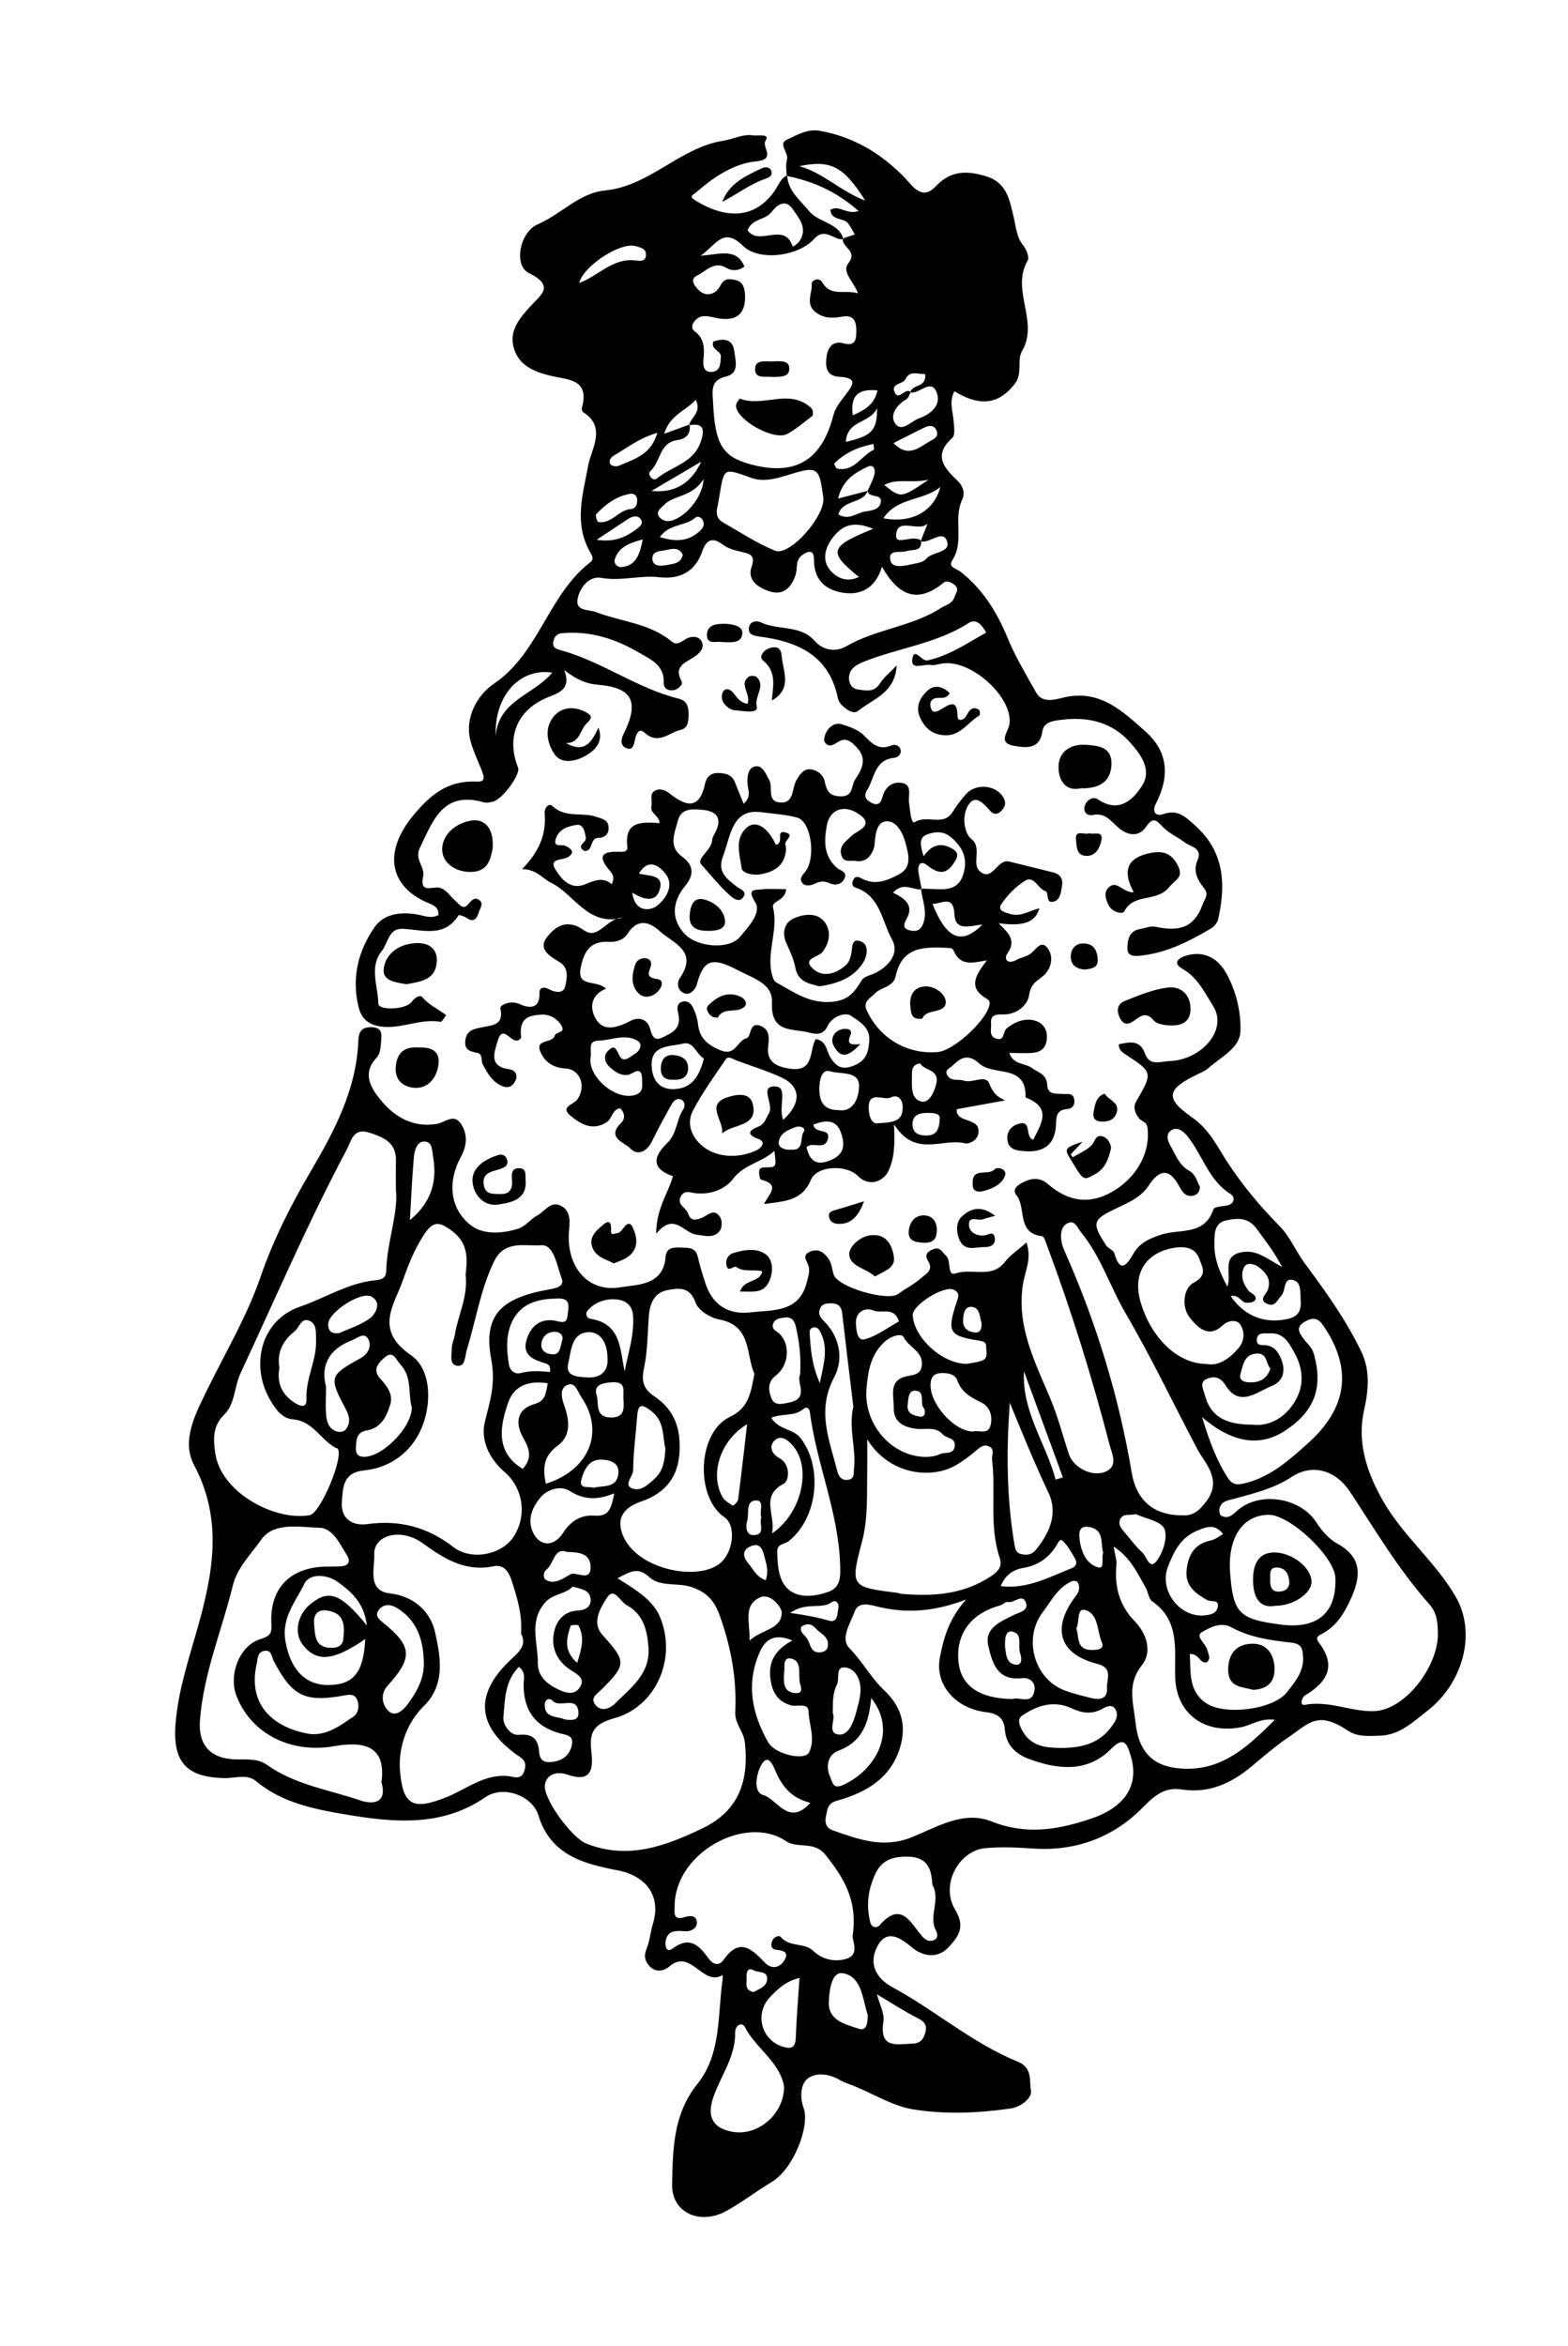 <?xml version="1.0" encoding="iso-8859-1"?>
<!-- Generator: Adobe Illustrator 16.0.4, SVG Export Plug-In . SVG Version: 6.00 Build 0)  -->
<!DOCTYPE svg PUBLIC "-//W3C//DTD SVG 1.1//EN" "http://www.w3.org/Graphics/SVG/1.1/DTD/svg11.dtd">
<svg version="1.1" id="flower_girl_xA0_Image_1_" xmlns="http://www.w3.org/2000/svg" xmlns:xlink="http://www.w3.org/1999/xlink"
	 x="0px" y="0px" width="80.88px" height="120.96px" viewBox="0 0 80.88 120.96" style="enable-background:new 0 0 80.88 120.96;"
	 xml:space="preserve">
<g>
	<path style="fill-rule:evenodd;clip-rule:evenodd;" d="M52.944,64.065c0.281,0.811-0.04,1.404-0.153,2.013
		c-0.409,2.196,0.565,4.09,1.368,5.987c0.402,0.954,0.653,1.934,0.971,2.903c0.235,0.719,1.25,1.239,1.948,0.89
		c0.596-0.299,0.28-0.884,0.159-1.351c-0.9-3.478-1.967-6.903-3.224-10.27c-0.067-0.179-0.154-0.484-0.259-0.496
		c-1.331-0.155-0.805-1.454-1.318-2.106c-0.255-0.323,0.07-0.529,0.293-0.651c0.438-0.239,0.893-0.306,1.326,0.069
		c1.085,0.939,2.184,1.058,3.345,0.378c1.27-0.743,1.959-2.061,1.786-3.299c-0.044-0.316-0.317-0.306-0.448-0.486
		c-0.206-0.283-0.305-0.555-0.12-0.875c0.854-1.476,0.854-1.473-0.598-2.427c-0.162-0.106-0.321-0.242-0.309-0.501
		c0.551-0.11,1.092-0.251,1.353,0.489c0.232,0.658,0.816,0.396,1.24,0.381c1.697-0.057,3.029-1.627,2.282-2.821
		c-0.409-0.654-0.798-1.465-1.536-1.904c-0.187-0.111-0.394-0.232-0.314-0.427c0.058-0.142,0.298-0.246,0.477-0.296
		c0.966-0.271,1.662,0.205,2.076,0.979c0.482,0.903,0.735,1.968,0.693,2.951c-0.036,0.85-1.011,1.307-1.64,1.872
		c-0.145,0.129-0.335,0.212-0.513,0.297c-1.616,0.771-1.798,1.237-0.364,2.233c0.925,0.643,1.31,1.504,1.837,2.313
		c0.784,1.201,1.693,2.285,2.686,3.294c0.571,0.581,0.852,1.312,1.316,1.939c1.082,1.46,2.149,2.94,2.929,4.582
		c0.439,0.927,0.367,1.932,0.127,2.991c-0.371,1.643,0.138,3.198,0.976,4.668c1.035,1.815,2.697,3.133,3.746,4.937
		c1.113,1.915,0.351,4.498-1.456,5.891c-0.727,0.56-1.417,1.257-2.457,1.284c-0.564,0.016-1.137,0.071-1.62-0.249
		c-1.599-1.062-2.003-0.408-3.153,0.376c-0.643,0.438-1.234,0.953-1.833,1.452c-1.048,0.874-2.188,1.409-3.607,1.194
		c-0.837-0.126-1.355,0.254-1.995,0.912c-1.483,1.525-3.419,2.278-5.627,2.135c-0.836-0.054-1.685-0.1-2.515-0.021
		c-1.37,0.131-2.331,1.897-1.547,3.18c0.565,0.923,0.106,1.427-0.329,1.911c-0.535,0.598-1.3,0.535-1.917,0.015
		c-0.631-0.531-1.317-0.948-1.793-0.001c-0.421,0.838-0.072,1.592,0.814,2.072c2.203,1.194,4.118,2.883,6.457,3.834
		c0.779,0.317,0.579,1.014,0.675,1.489c0.069,0.349-0.471,0.839-1.066,0.925c-1.667,0.24-3.355,0.309-4.999,0.045
		c-1.048-0.168-2.023-0.781-3.032-1.195c-0.257-0.106-0.532-0.183-0.769-0.324c-0.562-0.336-1.263-0.395-1.675-0.053
		c-0.309,0.257-0.41,0.888-0.182,1.517c0.322,0.888-0.501,3.111-1.649,3.796c-0.791,0.473-1.524,1.045-2.34,1.496
		c-1.339,0.741-2.833,0.111-2.8-1.383c0.04-1.784,0.047-3.601,1.307-5.169c1.24-1.544,1.037-3.556,1.299-5.401
		c0.009-0.069,0.001-0.14,0.001-0.209c-1.03,0.609-1.631-1.402-2.75-0.443c-0.248,0.212-0.655,0.335-0.984,0.016
		c-0.274-0.267-0.348-0.545-0.187-0.935c0.166-0.399,0.194-0.853,0.322-1.271c0.447-1.454-0.35-2.487-1.819-2.77
		c-1.717-0.33-3.454-0.768-4.079-2.823c-0.316-1.037-1.825-1.581-2.739-0.948c-2.28,1.578-4.85,1.29-7.251,0.884
		c-1.527-0.258-3.249-0.589-4.573-1.708c-0.46-0.389-1.081-0.15-1.625-0.16c-1.985-0.036-2.689-0.831-2.533-2.81
		c0.134-1.7,0.67-3.284,1.13-4.911c0.785-2.776,1.338-5.574-0.172-8.412c-0.676-1.27,0.061-2.637,0.693-3.928
		c0.939-1.916,2.033-3.749,2.739-5.801c0.642-1.867,1.549-3.668,2.562-5.392c1.234-2.1,2.378-4.244,2.475-6.758
		c0.02-0.51,0.197-0.726,0.709-0.705c0.571,0.023,0.487,0.434,0.462,0.773c-0.02,0.27-0.049,0.611-0.216,0.785
		c-0.835,0.869-0.236,1.673,0.25,2.256c0.691,0.83,1.661,1.382,2.854,1.168c0.427-0.076,0.884-0.571,1.256,0.031
		c0.336,0.542,0.28,1.117-0.027,1.677c-0.688,1.254-0.588,2.662,0.513,3.519c0.65,0.507,1.635,0.44,2.463,0.173
		c0.358-0.115,0.622-0.495,0.969-0.678c0.376-0.198,0.666-0.73,1.159-0.523c0.646,0.271,0.494,0.979,0.467,1.449
		c-0.1,1.729,0.992,3.062,2.654,2.78c0.887-0.149,2.212-0.078,2.336-1.562c0.043-0.513,0.435-0.501,0.801-0.485
		c0.349,0.017,0.736-0.034,0.854,0.456c0.11,0.458,0.246,0.911,0.39,1.36c0.361,1.129,1.173,1.657,2.319,1.525
		c1.174-0.135,2.559,0.035,2.938-1.623c0.063-0.277,0.16-0.525,0.062-0.799c-0.09-0.25-0.337-0.518,0.067-0.699
		c0.382-0.171,0.668-0.045,0.929,0.292c0.211,0.274,0.218,0.583,0.312,0.881c0.204,0.648,2.783,1.397,3.323,0.998
		c0.383-0.282,0.821-0.497,1.174-0.811c0.231-0.205,0.667-0.407,0.384-0.865c-0.201-0.327-0.089-0.492,0.242-0.627
		c0.374-0.153,0.463,0.145,0.664,0.323c0.302,0.268,0.029,1.085,0.516,0.917c0.83-0.286,1.842,0.298,2.528-0.591
		C52.111,64.714,52.507,64.454,52.944,64.065z M49.833,82.474c-1.703,0.651-3.129,0.721-4.596,0.361
		c-0.369-0.091-0.964-0.279-1.157,0.271c-0.213,0.607-0.762,1.378-0.258,1.888c0.664,0.673,1.102,1.515,1.765,2.139
		c0.919,0.864,1.182,1.824,0.839,2.97c-0.481,1.604-1.778,2.335-3.251,2.744c-0.506,0.141-0.488,0.444-0.56,0.754
		c-0.072,0.316-0.055,0.638,0.349,0.777c1.331,0.462,2.599,0.954,4.084,0.347c1.284-0.524,2.668-1.377,4.08-0.814
		c1.801,0.718,3.445,0.439,5.157-0.139c1.774-0.6,2.521-1.764,2.017-3.307c-0.163-0.499-0.299-0.986-0.98-0.296
		c-1.243,1.259-2.789,1.07-4.274,0.516c-0.612-0.229-1.15-0.684-1.213-1.481c-0.043-0.55-0.296-0.841-0.962-0.92
		c-1.587-0.188-2.654-1.415-2.396-2.795C48.661,84.516,48.918,83.505,49.833,82.474z M24.017,65.742
		c0.086-0.799,0.168-1.622-0.701-2.272c-0.664-0.495-0.97-0.534-1.458,0.211c-0.485,0.739-0.801,1.548-1.08,2.342
		c-0.449,1.278-1.484,2.551,0.414,3.848c1.037,0.709,1.088,2.431,0.585,3.688c-0.5,1.248-1.58,2.116-2.989,2.258
		c-1.103,0.111-1.098,0.871-1.154,1.618c-0.069,0.922,0.591,1.249,1.31,1.151c1.672-0.228,3.094,0.147,4.442,1.181
		c0.954,0.732,2.504,0.382,3.095-0.515c0.738-1.12,0.489-2.538-0.451-3.351c-0.77-0.664-1.265-1.62-1.013-2.622
		c0.268-1.069,0.557-1.938,0.321-3.194c-0.432-2.305,0.54-3.157,2.953-3.593c0.378-0.068,0.847-0.149,0.681-0.581
		c-0.248-0.642-0.395-1.763-1.061-1.704c-0.772,0.067-1.872-0.297-2.416,0.814c-0.713,1.456-0.941,3.048-1.414,4.569
		c-0.101,0.324-0.062,0.869-0.475,0.834c-0.46-0.04-0.296-0.576-0.3-0.91c-0.003-0.229,0.119-0.458,0.156-0.691
		C23.622,67.812,24.148,66.875,24.017,65.742z M31.851,81.377c0.927,0.583,1.828,1.114,2.197,2.007
		c0.869,2.098-0.177,4.604-2.354,5.208c-1.198,0.333-1.293,0.832-1.183,1.804c0.1,0.872-0.064,1.523-1.239,1.107
		c-0.418-0.148-1.023-0.115-1.16,0.483c-0.16,0.698,1.382,2.776,2.124,3.07c2.158,0.854,4.091,0.133,6.008-0.789
		c1.879-0.905,2.389-2.454,2.18-4.411c-0.062-0.578-0.526-0.981-0.498-1.561c0.083-1.719-0.214-3.36-0.798-4.987
		c-0.288-0.801-0.7-1.232-1.488-1.486c-0.715-0.23-1.582,0.016-2.152-0.508C32.881,80.757,32.471,81.067,31.851,81.377z
		 M20.422,61.344c0-0.676-0.01-1.075,0.002-1.474c0.031-0.961-0.643-1.234-1.388-1.472c-0.822-0.262-0.917,0.438-1.151,0.878
		c-2,3.756-3.673,7.667-5.473,11.518c-0.334,0.716-0.284,1.596-0.844,2.144c-0.615,0.603-0.565,1.268-0.468,1.973
		c0.285,2.058,3.086,3.532,4.878,3.214c0.549-0.098,1.764-2.983,1.442-3.428c-0.019-0.026-0.072-0.026-0.105-0.045
		c-0.779-0.413-1.172-1.382-2.198-1.466c-0.556-0.046-0.873-0.487-1.152-0.95c-1.087-1.806-0.516-4.167,1.505-4.859
		c1.303-0.446,2.504-1.235,3.913-1.367c0.325-0.03,0.531-0.119,0.54-0.48C19.957,64.029,20.548,62.588,20.422,61.344z
		 M26.875,84.226c0.069-0.987-0.201-1.851-0.478-2.714c-0.147-0.458-0.408-0.861-0.922-0.755c-1.473,0.308-2.554-0.379-3.677-1.189
		c-1.117-0.807-2.542-0.427-2.493,0.598c0.032,0.673-0.381,1.855,0.798,1.991c1.322,0.151,2.122,1.011,2.342,2.013
		c0.271,1.237,0.559,2.685-0.596,3.811c-0.874,0.853-1.318,2.149-1.216,3.338c0.152,1.778,0.676,2.028,2.365,1.36
		c1.04-0.411,1.958-1.209,3.188-1.104c0.31,0.027,0.715,0.255,0.873-0.306c0.147-0.52-0.167-0.608-0.515-0.869
		c-2.026-1.523-1.993-3.156-0.166-4.853C26.844,85.114,27.166,84.794,26.875,84.226z M38.915,70.842
		c-0.452-1.011-0.129-2.492-1.817-2.807c-0.458-0.085-1.08-0.472-1.216-0.862c-0.29-0.83-0.843-0.762-1.422-0.66
		c-0.691,0.122-0.938,0.662-0.988,1.314c-0.071,0.908-0.066,1.834-0.253,2.718c-0.145,0.687-0.034,1.081,0.562,1.475
		c0.744,0.492,1.185,1.229,1.26,2.161c0.126,1.562-0.396,2.696-1.966,3.239c-0.716,0.247-1.281,0.696-1.007,1.575
		c0.579,1.864,3.732,2.55,4.991,1.675c0.77-0.535,0.947-2.003,0.308-2.438c-1.518-1.033-1.397-4.374,0.272-5.167
		C38.663,72.579,38.726,71.753,38.915,70.842z M74.168,84.291c-0.006-0.56-0.02-1.102-0.434-1.566
		c-1.584-1.778-2.791-3.825-4.096-5.803c-0.729-1.104-1.923-1.486-3.021-0.765c-0.914,0.603-1.923,0.836-2.932,1.117
		c-0.349,0.097-0.729,0.114-0.789,0.57c-0.014,0.103,0.032,0.278,0.104,0.314c0.418,0.209,0.641-0.136,0.916-0.35
		c1.184-0.921,3.182-0.55,3.979,0.681c0.274,0.423,0.641,0.861,1.071,1.095c1.232,0.668,1.261,1.593,0.771,2.717
		c-0.335,0.769-0.73,1.492-1.489,1.909c-0.249,0.137-0.432,0.203-0.212,0.492c0.906,1.194,0.432,2.023-0.696,2.699
		c-0.219,0.131-0.304,0.556-0.039,0.505c1.252-0.243,2.42,0.372,3.585,0.323C72.494,88.163,74.154,85.937,74.168,84.291z
		 M43.986,99.774c0.26-1.845-0.507-3.002-1.414-4.144c-0.57-0.719-1.446-0.301-2.036-0.701c-2.041-1.388-5.719,0.569-5.736,3.342
		c-0.002,0.34-0.105,0.781,0.529,0.575c0.266-0.086,0.628-0.091,0.616,0.302c-0.009,0.299-0.325,0.452-0.621,0.431
		c-0.459-0.032-0.902-0.067-0.991,0.532c-0.035,0.234,0.048,0.598,0.355,0.365c0.891-0.674,1.382-0.162,1.866,0.513
		c0.232,0.322,0.538,0.396,0.778,0.054c0.81-1.149,1.436-0.567,2.117,0.152c0.293,0.311,0.715,0.328,0.988-0.082
		c0.29-0.436,0-0.537-0.38-0.575c-0.255-0.026-0.312-0.204-0.237-0.43c0.077-0.232,0.354-0.354,0.456-0.231
		c0.447,0.539,1.213,0.273,1.668,0.711c0.521,0.5,1.217,0.589,1.773,0.39C44.367,100.743,43.917,99.985,43.986,99.774z
		 M44.733,74.216c0,0.733,0.007,1.193-0.001,1.652c-0.021,1.226,0.05,2.438-0.278,3.665c-0.609,2.282-0.546,2.3,1.831,2.596
		c0.079,0.01,0.154,0.049,0.232,0.055c1.521,0.126,3.004,0.051,4.365-0.764c0.424-0.254,0.876-0.528,0.689-1.077
		c-0.562-1.661-0.192-3.383-0.398-5.064c-0.031-0.257,0.179-0.573-0.194-0.713c-0.25-0.095-0.432,0.059-0.625,0.226
		c-0.326,0.281-0.679,0.542-1.051,0.759C48.057,76.275,45.887,76.069,44.733,74.216z M19.676,91.896
		c0.25-1.852-0.854-2.14-2.463-1.855c-2.127,0.374-4.229-0.579-5.012-2.589c-0.421-1.082,0.134-2.567,1.188-2.922
		c0.452-0.151,0.644-0.218,0.61-0.763c-0.114-1.87,0.976-2.972,2.86-2.99c0.239-0.002,0.479-0.002,0.718-0.014
		c0.379-0.019,0.523-0.232,0.33-0.55c-0.362-0.595-0.743-1.419-1.42-1.438c-1.025-0.028-2.355-0.315-3.013,0.613
		c-0.518,0.732-1.24,1.452-1.458,2.341c-0.568,2.316-1.512,4.545-1.701,6.951c-0.104,1.334,0.561,2.03,1.93,2.04
		c0.522,0.004,1.078-0.04,1.506,0.267c1.452,1.038,3.198,1.291,4.826,1.844C19.323,93.083,19.974,92.912,19.676,91.896z
		 M60.987,78.133c0.503,0.038,0.834-0.184,1.234-0.715c0.852-1.131-0.078-1.976-0.443-2.665c-1.241-2.345-2.38-4.747-3.718-7.037
		c-0.803-1.375-1.276-2.929-2.299-4.177c-0.188-0.229-0.319-0.668-0.708-0.461c-0.339,0.181-0.361,0.599-0.295,0.96
		c0.042,0.23,0.146,0.452,0.242,0.67c1.584,3.606,2.723,7.35,3.376,11.232C58.61,77.328,59.486,78.142,60.987,78.133z
		 M65.754,88.677c-0.716-0.103-1.183,0.27-1.723,0.378c-1.89,0.38-3.358-0.687-3.414-2.573c-0.042-1.413,0.261-2.908-1.18-3.911
		c-0.194-0.136-0.216-0.501-0.355-0.737c-0.42-0.713-0.745-1.507-1.637-2.089c0.071,0.44,0.165,0.692,0.142,0.934
		c-0.108,1.117,0.137,2.085,0.947,2.92c0.627,0.646,0.91,1.581,0.36,2.272c-0.774,0.974-0.43,1.922-0.329,2.898
		c0.169,1.629,0.954,2.384,2.557,2.43C63.094,91.255,64.398,90.037,65.754,88.677z M63.453,81.12
		c0.159,2.063,0.459,2.367,2.61,2.647c1.891,0.246,2.884-0.603,2.819-2.408c-0.039-1.093-2.358-3.275-3.458-3.254
		C64.081,78.132,63.312,79.307,63.453,81.12z M61.894,61.191c-0.007,0.273-0.144,0.416-0.354,0.461
		c-0.409,0.089-0.584-0.249-0.725-0.507c-0.523-0.96-1.042-0.814-1.557-0.023c-0.395,0.605-1.042,0.882-1.628,1.16
		c-1.262,0.598-1.353,0.739-0.572,1.934c0.104,0.159,0.374,0.241,0.42,0.401c0.314,1.105,0.681,0.545,0.983,0.024
		c0.333-0.572,0.874-0.8,1.444-0.983c0.956-0.308,2.232,0.07,2.689-1.312c0.04-0.121,0.433-0.143,0.666-0.182
		c0.434-0.071,0.452-0.45,0.23-0.587c-1.16-0.713-1.461-2.042-2.256-3.011c-0.213-0.26-0.486-0.448-0.753-0.322
		c-0.343,0.163-0.299,0.5-0.114,0.822c0.271,0.475,0.458,1.014,0.97,1.3C61.687,60.561,61.743,60.923,61.894,61.191z M62.211,70.327
		c0.645,0.135,1.227-0.281,1.696-0.844c0.295-0.354,0.312-0.865,0.043-1.218c-0.177-0.231-0.601-0.188-0.858,0.055
		c-0.741,0.701-1.285,0.153-1.7-0.353c-0.494-0.603-0.323-1.562,0.169-1.822c0.763-0.403,0.443-0.824,0.304-1.229
		c-0.2-0.576-0.72-0.667-1.283-0.579c-1.48,0.23-2.177,1.335-1.751,2.794C59.368,68.966,60.722,70.311,62.211,70.327z
		 M62.003,73.069c0.404,1.307,0.767,2.266,1.338,3.144c0.275,0.424,0.591,0.345,1.024,0.225c1.235-0.345,2.143-1.167,3.055-1.976
		c2.091-1.854,2.352-3.872,0.86-6.082c-0.277-0.412-0.522-0.484-0.965-0.237c-0.507,0.283-0.294,0.578-0.087,0.872
		c0.18,0.255,0.442,0.438,0.536,0.77c0.497,1.75,0.057,2.968-1.459,3.973C65.032,74.601,63.606,74.446,62.003,73.069z
		 M39.778,73.101c0.426,0.667,1.128,0.538,1.528,1.064c1.149,1.509,0.872,4.124-0.63,5.304c-0.199,0.155-0.589,0.132-0.585,0.509
		c0.007,0.72,0.063,1.535,0.584,1.981c0.542,0.464,1.37,0.362,2.06,0.116c0.662-0.235,0.617-0.853,0.6-1.416
		c-0.088-2.691-1.212-5.178-1.557-7.819c-0.034-0.26-0.164-0.335-0.37-0.166C40.961,73.042,40.358,72.866,39.778,73.101z
		 M61.371,85.288c0.058,0.954-0.073,1.889,0.82,2.517c0.946,0.664,3.5,0.361,4.209-0.57c0.398-0.523,0.856-1.033,0.814-1.79
		c-0.025-0.454-0.064-0.688-0.632-0.751c-1.049-0.114-2.108-0.264-3.066-0.787c-0.549-0.3-1.115,0.015-1.524,0.252
		c-0.364,0.21,0.201,0.581,0.281,0.908c0.057,0.231,0.201,0.434-0.021,0.647C61.875,85.786,61.842,85.238,61.371,85.288z
		 M40.444,107.616c-0.012-0.057-0.03-0.216-0.081-0.363c-0.373-1.096-1.42-1.716-1.935-2.729c-0.144-0.284-0.514-0.116-0.507,0.278
		c0.022,1.238-0.735,2.214-1.119,3.313c-0.347,0.995-0.074,1.611,0.98,1.804C39.074,110.154,40.429,109.033,40.444,107.616z
		 M47.805,75.123c0.066-0.012,0.403-0.008,0.671-0.142c0.259-0.13,0.71,0.047,0.771-0.41c0.06-0.449-0.426-0.395-0.622-0.616
		c-0.371-0.418-0.893-0.227-1.355-0.283c-0.643-0.078-1.184-0.338-1.169-1.079c0.012-0.619-0.303-1.445,0.706-1.639
		c0.371-0.07,0.714-0.1,0.746-0.588c0.046-0.7-0.683-0.895-0.939-1.417c-0.106-0.219-0.624-0.072-0.941,0.2
		c-0.769,0.662-0.903,1.563-0.979,2.468C44.544,73.417,45.973,75.132,47.805,75.123z M52.087,72.325
		c-0.179,2.447-0.168,4.853,0.229,7.244c0.042,0.249,0.068,0.495,0.348,0.561c0.276,0.064,0.545,0.053,0.758-0.207
		c0.72-0.88,1.165-1.888,0.659-2.958C53.359,75.44,52.728,73.887,52.087,72.325z M55.297,81.528
		c-0.733,0.318-1.065,1.012-1.513,1.602c-1.028,1.355-0.439,3.453,1.155,4.041c0.437,0.161,0.895,0.269,1.347,0.382
		c0.442,0.11,0.851,0.049,0.814-0.516c-0.028-0.439,0.336-1.033-0.489-1.242c-1.99-0.502-2.397-1.849-1.099-3.53
		c0.141-0.182,0.173-0.345,0.136-0.539C55.613,81.538,55.479,81.478,55.297,81.528z M15.982,89.408
		c0.905,0.089,1.578-0.446,2.256-0.901c0.237-0.159,0.327-0.558,0.178-0.878c-0.149-0.319-0.423-0.251-0.718-0.198
		c-1.973,0.354-2.631,0.022-3.573-1.776c-0.123-0.234-0.107-0.609-0.506-0.531c-0.349,0.068-0.322,0.419-0.38,0.676
		C12.729,88.07,14.307,89.133,15.982,89.408z M64.589,73.457c0.848,0.106,1.667-0.316,2.199-1.188
		c0.487-0.797,0.448-1.663-0.002-2.486c-0.286-0.523-0.564-1.086-1.311-1.032c-0.259,0.019-0.623-0.085-0.645,0.325
		c-0.019,0.361,0.316,0.253,0.528,0.294c0.333,0.065,0.507,0.253,0.67,0.578c0.337,0.677,0.176,1.277-0.417,1.509
		c-0.753,0.294-1.67,1.145-2.391-0.023c-0.29-0.471-0.629-0.478-0.975-0.334c-0.403,0.167-0.167,0.553-0.093,0.839
		C62.453,73.091,63.294,73.458,64.589,73.457z M48.093,97.184c-0.047-0.787-0.217-1.445-1.292-1.451
		c-0.764-0.005-1.314,0.172-1.646,0.88c-0.381,0.813-0.489,1.654-0.259,2.526c0.072,0.272,0.352,0.275,0.466,0.143
		c1.121-1.306,1.608-0.128,2.204,0.557c0.187,0.214,0.389,0.298,0.62,0.189c0.223-0.105,0.179-0.32,0.08-0.513
		C47.888,98.772,48.536,97.958,48.093,97.184z M18.927,83.817c-0.15-1.217-0.854-1.775-1.51-2.254
		c-0.495-0.361-1.431-0.49-1.723,0.111c-0.438,0.902-1.174,1.727-0.974,2.925c0.236,1.41,0.976,2.297,2.221,2.285
		c1.301-0.011,1.82-0.659,1.897-2.372c-1.631,1.127-2.493,1.212-3.207,0.314c-0.491-0.615-0.298-1.591,0.425-2.154
		C16.98,81.952,17.583,82.162,18.927,83.817z M52.229,87.605c0.351-0.135,0.989,0.315,1.128-0.422
		c0.083-0.437-0.251-0.704-0.648-0.655c-1.295,0.16-1.541-0.848-1.733-1.678c-0.209-0.901,0.623-1.229,1.296-1.57
		c0.286-0.145,0.806-0.218,0.645-0.649c-0.185-0.496-0.604,0.052-0.929-0.031c-0.114-0.029-0.268,0.145-0.415,0.184
		c-1.487,0.403-2.274,1.465-2.134,2.893C49.561,86.918,50.509,87.585,52.229,87.605z M40.875,84.587
		c-0.905-0.377-1.382-0.077-1.675,0.574c-0.733,1.632-0.421,3.195,0.426,4.677c0.358,0.627,1.883,0.962,2.106,0.519
		c0.344-0.688-0.002-1.408-0.026-2.107c-0.017-0.479-0.586-0.229-0.902-0.318c-0.545-0.155-0.871-0.495-1.006-1.057
		C39.561,85.893,39.836,85.13,40.875,84.587z M33.446,84.898c-0.072-0.855-0.257-1.666-1.128-2.14
		c-0.337-0.183-0.641-0.943-0.997-0.392c-0.326,0.504-0.833,1.279-0.245,1.934c1.217,1.354,1.261,1.51-0.027,2.792
		c-0.269,0.269-0.645,0.463-0.31,0.846c0.29,0.332,0.736,0.152,0.969-0.083C32.525,87.027,33.571,86.31,33.446,84.898z
		 M44.016,72.531c-0.186-1.547-0.386-3.184-0.576-4.821c-0.039-0.332-0.2-0.506-0.537-0.508c-0.242-0.001-0.492,0-0.605,0.271
		c-0.104,0.25-0.012,0.432,0.184,0.625c0.857,0.845,1.039,1.992,0.541,2.929c-0.913,1.715-0.236,3.235,0.167,4.829
		c0.082,0.324,0.262,0.504,0.589,0.439c0.316-0.062,0.247-0.355,0.273-0.582C44.172,74.68,43.754,73.657,44.016,72.531z
		 M54.516,90.124c1.515,0.052,2.389-0.368,2.979-1.336c0.138-0.225,0.162-0.476,0.028-0.675c-0.176-0.262-0.475-0.11-0.648-0.012
		c-0.546,0.309-1.05,0.238-1.584-0.011c-0.93-0.433-1.785-0.164-2.57,0.372c-0.294,0.2-0.106,0.558,0.008,0.769
		C53.202,90.105,54.074,90.101,54.516,90.124z M49.852,70.324c0.169-0.033,0.49-0.062,0.788-0.162
		c0.36-0.122,0.222-0.459,0.229-0.719c0.007-0.258-0.172-0.286-0.39-0.321c-1.516-0.241-1.638-0.439-1.151-1.933
		c0.093-0.283,0.218-0.517-0.125-0.686c-0.499-0.246-2.149,0.783-2.122,1.317C47.137,68.947,48.565,70.306,49.852,70.324z
		 M29.538,81.807c-0.38,0.415-1.04,0.349-1.463,0.87c-0.799,0.982-0.318,2.05-0.333,3.082c-0.008,0.632,0.437,1.032,0.923,1.286
		c0.392,0.204,0.968,0.458,1.273-0.09c0.249-0.446-0.193-0.64-0.545-0.874c-0.68-0.454-0.991-1.16-0.806-1.963
		c0.139-0.604,0.541-1.046,1.242-1.078c0.431-0.02,0.714-0.252,0.619-0.683C30.363,81.966,29.949,81.927,29.538,81.807z
		 M21.243,72.571c-0.207-0.713,0.03-1.557-0.587-2.214c-0.238-0.253-0.361-0.729-0.781-0.391c-0.307,0.249-0.699,0.637-0.275,1.104
		c0.364,0.399,0.701,0.832,0.525,1.371c-0.193,0.591-0.462,1.194-1.21,1.315c-0.53,0.086-0.54,0.501-0.558,0.903
		c-0.009,0.21,0.045,0.4,0.289,0.445C19.571,75.274,21.236,73.666,21.243,72.571z M26.764,85.947
		c-0.73,0.728-0.716,1.704-0.799,2.599c-0.035,0.374,0.345,0.948,0.789,0.905c0.756-0.074,1.01,0.255,1.056,0.887
		c0.038,0.521,0.362,0.559,0.746,0.501c0.524-0.079,0.868-0.398,0.951-0.917c0.072-0.449-0.307-0.461-0.618-0.545
		c-1.276-0.344-1.886-1.19-1.879-2.511C27.011,86.571,27.135,86.224,26.764,85.947z M31.687,76.998
		c-0.863,0.355-1.567,0.344-2.298-0.12c-0.497-0.315-1.186-0.06-1.512,0.334c-0.371,0.448-0.692,1.068-0.41,1.745
		c0.321,0.771,1.078,0.852,1.569,0.093c0.412-0.635,0.934-0.954,1.648-0.901C31.466,78.205,31.533,77.699,31.687,76.998z
		 M28.152,76.505c2.243-0.695,3.052-2.688,1.839-4.457c-0.194-0.283-0.307-0.801-0.706-0.648c-0.449,0.171-0.309,0.712-0.183,1.059
		c0.282,0.777,0.35,1.584-0.326,2.075C28.005,75.096,27.999,75.729,28.152,76.505z M21.856,85.582
		c-0.041-1.105-0.388-2.069-1.383-2.675c-0.309-0.188-0.706-0.236-0.958,0.138c-0.168,0.249,0.006,0.429,0.21,0.593
		c1.548,1.25,1.587,1.822,0.264,3.287c-0.386,0.428-0.277,0.968,0.037,1.285c0.362,0.367,0.781-0.042,0.994-0.328
		C21.518,87.213,21.927,86.481,21.856,85.582z M28.368,70.742c0.045-0.275-0.05-0.387-0.218-0.439
		c-0.591-0.185-1.221-0.387-0.996-1.191c0.22-0.786,0.784-1.199,1.621-0.982c0.532,0.138,0.472-0.165,0.524-0.494
		c0.067-0.435,0.019-0.689-0.511-0.684c-0.904,0.012-1.769,0.179-2.264,0.99c-0.443,0.728-0.407,1.592-0.274,2.417
		c0.045,0.279,0.276,0.522,0.609,0.436C27.364,70.663,27.875,70.694,28.368,70.742z M14.413,70.536
		c-0.141,0.732,0.106,1.333,0.721,1.751c0.237,0.161,0.701,0.423,0.674-0.149c-0.05-1.064,0.537-2.001,0.494-3.037
		c-0.014-0.331,0.057-0.8-0.304-0.98c-0.465-0.232-0.549,0.328-0.804,0.528C14.592,69.124,14.273,69.735,14.413,70.536z
		 M63.087,79.099c-0.407-0.521-0.791-0.393-1.283-0.197c-0.897,0.356-1.244,1.071-1.562,1.889c-0.464,1.197,0.589,2.616,1.881,2.502
		c0.307-0.027,0.59-0.088,0.675-0.375c0.145-0.482-0.333-0.302-0.529-0.414c-0.608-0.348-1.15-0.729-1.062-1.551
		c0.085-0.782,0.406-1.353,1.25-1.524C62.673,79.384,62.866,79.219,63.087,79.099z M44.94,87.553
		c-0.12,1.181-0.388,2.223-1.688,2.714c-0.569,0.215-0.68,0.831-0.413,1.397c0.105,0.222,0.114,0.61,0.65,0.372
		C45.088,91.323,46.343,89.325,44.94,87.553z M34.321,74.691c-0.157-0.665-0.033-1.386-0.709-1.92
		c-0.593-0.468-0.705-0.314-0.751,0.311c-0.066,0.903-0.196,1.805-0.2,2.708c-0.001,0.338-0.491,0.745-0.094,0.938
		c0.459,0.222,0.888-0.19,1.232-0.515C34.231,75.804,34.292,75.25,34.321,74.691z M63.476,66.826
		c0.738,1.069,1.798,1.442,2.956,1.179c0.555-0.126,0.695-0.446,0.659-0.935c-0.029-0.385,0.05-0.923-0.341-1.054
		c-0.581-0.193-0.409,0.526-0.654,0.785c-0.217,0.229-0.314,0.589-0.698,0.442c-0.522-0.2-0.085-0.508-0.004-0.732
		c0.203-0.559-0.117-0.913-0.48-1.185c-0.168-0.125-0.593-0.292-0.745,0.022c-0.2,0.411-0.06,0.847,0.235,1.206
		c0.049,0.06,0.122,0.101,0.189,0.143c0.148,0.096,0.252,0.246,0.12,0.377c-0.09,0.089-0.286,0.104-0.432,0.096
		C64.006,67.155,63.93,66.738,63.476,66.826z M50.189,73.814c0.295-0.104,0.81,0.229,0.923-0.393
		c0.087-0.478-0.088-0.906-0.495-1.107c-0.543-0.269-1.016-0.509-1.242-1.149c-0.113-0.32-0.558-0.409-0.94-0.355
		c-0.276,0.039-0.396,0.211-0.43,0.479C47.881,72.279,49.167,73.795,50.189,73.814z M63.307,66.338
		c0.255-0.651-0.35-1.586,0.782-1.779c0.732-0.125,1.259,0.34,2.046,0.771c-0.454-0.864-0.903-1.393-1.306-1.959
		c-0.445-0.628-1.029-0.563-1.583-0.445c-0.646,0.138-0.604,0.757-0.605,1.269C62.638,64.953,62.928,65.625,63.307,66.338z
		 M41.239,101.983c-0.695,0.171-1.107,0.56-1.516,0.987c-0.816,0.856-0.462,2.232,0.672,2.567c0.465,0.137,0.637,0.006,0.654-0.485
		C41.083,104.072,41.167,103.093,41.239,101.983z M39.822,79.067c1.521-1.032,2.025-3.302,1.141-4.441
		c-0.233-0.3-0.624-0.681-0.985-0.376c-0.277,0.232-0.276,0.664,0.228,0.936c0.576,0.312,0.516,1.163,0.217,1.32
		C39.19,77.153,40.025,78.096,39.822,79.067z M41.271,70.875c0.056-0.917-0.043-1.701-0.222-2.48
		c-0.074-0.325-0.246-0.507-0.572-0.46c-0.223,0.031-0.498,0.045-0.595,0.313c-0.111,0.31,0.181,0.373,0.339,0.535
		c0.556,0.568,0.47,1.624-0.203,2.143c-0.455,0.351-0.373,0.792-0.226,1.173c0.163,0.42,0.604,0.283,0.944,0.212
		C41.76,72.098,41.057,71.261,41.271,70.875z M26.96,75.738c0.51-0.561,0.36-1.018,0.022-1.613c-0.377-0.662-0.4-1.455,0.608-1.738
		c0.581-0.163,0.563-0.607,0.665-1.061c-0.983-0.163-1.733,0.133-2.028,0.958C25.731,73.669,25.613,74.913,26.96,75.738z
		 M16.817,71.5c0,0.598-0.043,1.082,0.016,1.553c0.037,0.294,0.151,0.621,0.506,0.745c0.215,0.075,0.422,0.027,0.534-0.142
		c0.213-0.324,0.152-0.644-0.035-0.995c-0.885-1.666-0.853-1.733,0.754-2.628c0.391-0.217,0.606-0.616,0.399-0.991
		s-0.548-0.048-0.833,0.062C16.982,69.556,16.525,70.388,16.817,71.5z M38.538,73.433c-1.396,0.84-1.937,2.58-1.269,3.758
		c0.108,0.19,0.339,0.319,0.533,0.445c0.019,0.013,0.254-0.191,0.27-0.312C38.238,76.065,38.378,74.801,38.538,73.433z
		 M32.219,70.712c0.183-0.96,0.504-1.879,0.436-2.866c-0.044-0.645-0.5-0.829-0.941-0.852c-0.532-0.026-1.081,0.167-1.438,0.628
		c-0.078,0.102-0.025,0.345,0.17,0.375C32.036,68.246,31.972,69.54,32.219,70.712z M44.765,103.91
		c-0.272-0.781-0.282-1.962-1.259-2.163c-0.631-0.13-0.731,0.924-0.754,1.485c-0.038,0.95,0.853,1.143,1.534,1.37
		C44.728,104.75,44.743,104.299,44.765,103.91z M21.142,62.91c1.081-0.884,1.421-1.962,1.201-3.243
		c-0.061-0.355-0.031-0.819-0.476-0.807c-0.372,0.01-0.49,0.475-0.519,0.807C21.253,60.746,21.207,61.829,21.142,62.91z
		 M31.338,70.064c0.001-0.822-0.365-1.408-1.002-1.374c-0.876,0.046-0.874,0.991-1.026,1.607c-0.171,0.696,0.524,0.692,0.957,0.725
		C30.991,71.075,31.376,70.689,31.338,70.064z M51.62,81.788c1.398,0.157,2.513-0.478,3.67-0.933
		c0.235-0.093,0.276-0.294,0.167-0.482c-0.194-0.333-0.383-0.693-0.663-0.943c-0.132-0.117-0.25,0.192-0.359,0.352
		c-0.391,0.571-0.917,0.938-1.631,1.059C52.301,80.925,51.856,81.177,51.62,81.788z M58.578,78.067
		c-0.312,0.1-0.649-0.066-0.8,0.276c-0.111,0.254,0.041,0.451,0.204,0.637c0.312,0.354,0.584,0.752,0.935,1.062
		c0.221,0.195,0.366,0.908,0.721,0.473c0.346-0.427,0.607-1.239,0.424-1.683C59.895,78.432,59.078,78.302,58.578,78.067z
		 M42.956,88.331c0.168,0.318-0.321,1.042,0.312,1.106c0.485,0.05,0.754-0.605,0.886-1.116c0.097-0.376,0.219-0.757,0.233-1.14
		c0.021-0.543-0.239-1.113-0.739-1.197c-0.593-0.1-0.323,0.57-0.479,0.88C42.939,87.318,42.965,87.781,42.956,88.331z
		 M45.232,102.83c0.131,0.503,0.4,0.977,0.336,1.397c-0.22,1.431,0.685,1.176,1.519,1.144c0.412-0.017,0.553-0.248,0.643-0.569
		c0.098-0.351-0.018-0.554-0.373-0.732C46.637,103.707,45.961,103.261,45.232,102.83z M41.799,92.957
		c-1.046-0.261-1.488-0.911-1.829-1.703c-0.089-0.208-0.343-0.875-0.696-0.26c-0.273,0.477-0.437,1.416,0.096,1.564
		C40.1,92.761,40.675,94.208,41.799,92.957z M17.497,68.738c0.517-0.233,1.134-0.422,1.617-0.788
		c0.138-0.104,0.665-0.737,0.054-1.092c-0.529-0.308-2.236,0.805-2.24,1.416C16.925,68.633,17.09,68.783,17.497,68.738z
		 M29.245,80.022c-0.683-0.262-0.661,0.622-1.071,0.922c-0.148,0.108-0.177,0.435-0.006,0.526c0.387,0.208,0.751,0.002,1.095-0.203
		c0.098-0.059,0.216-0.134,0.319-0.126c0.387,0.031,0.938,0.341,0.877-0.422C30.411,80.114,29.896,80.031,29.245,80.022z
		 M54.451,76.287c0.125-0.035,0.251-0.071,0.376-0.106c-0.669-1.824-1.339-3.649-2.009-5.475
		C52.709,72.804,53.948,74.413,54.451,76.287z M17.715,84.424c0.129-1.009-0.258-1.284-0.823-1.379
		c-0.528-0.088-0.732,0.225-0.689,0.689c0.052,0.572,0.015,1.231,0.899,1.232C17.757,84.967,17.704,84.486,17.715,84.424z
		 M38.664,84.593c0.64-0.599,1.632-0.553,1.66-1.44c0.008-0.26-0.576-1.038-1.12-0.789C38.306,82.775,38.697,83.663,38.664,84.593z
		 M30.625,76.71c0.484-0.124,1.192,0.042,1.273-0.729c0.06-0.572-0.451-0.714-0.892-0.72c-0.631-0.01-0.87,0.519-1.011,1.003
		C29.838,76.803,30.335,76.632,30.625,76.71z M32.16,72.155c-0.038-0.385,0.181-0.918-0.562-0.883
		c-0.478,0.022-1.005,0.128-0.822,0.671c0.127,0.378-0.111,1.115,0.698,1.146C32.195,73.116,32.199,72.665,32.16,72.155z
		 M46.369,68.136c-0.246-0.798-0.913-0.375-1.329-0.569c-0.341-0.157-0.933,0.009-0.89,0.702c0.022,0.368,0.079,0.89,0.462,0.785
		C45.233,68.885,45.784,68.458,46.369,68.136z M55.52,83.967c0.154,0.443-0.015,1.095,0.771,1.108
		c0.278,0.005,0.702-0.021,0.544-0.391c-0.252-0.584-0.163-1.481-0.868-1.67C55.532,82.899,55.695,83.624,55.52,83.967z
		 M56.905,80.056c-0.152-0.487,0.076-1.21-0.76-1.327c-0.477-0.067-0.495,0.283-0.461,0.61c0.065,0.643,0.337,1.282,0.925,1.469
		C57.023,80.939,56.79,80.342,56.905,80.056z M65.532,70.57c-0.249-0.262-0.144-0.814-0.722-0.777
		c-0.637,0.041-0.685,0.593-0.813,1.005c-0.133,0.423,0.236,0.486,0.559,0.48C65.032,71.269,65.365,71.05,65.532,70.57z
		 M42.287,71.314c0.231-1.082,0.437-1.843,0.034-2.622c-0.074-0.143-0.161-0.277-0.35-0.249c-0.21,0.03-0.218,0.208-0.206,0.357
		C41.823,69.553,41.852,70.315,42.287,71.314z M40.46,86.135c-0.081,0.695-0.02,1.113,0.569,1.163
		c0.43,0.037,0.282-0.324,0.239-0.487c-0.121-0.456,0.145-1.179-0.481-1.296C40.36,85.435,40.48,86.033,40.46,86.135z M39.496,81.48
		c0.176-0.506,0.018-0.88-0.086-1.3c-0.122-0.487-0.34-0.61-0.718-0.439c-0.448,0.201-0.348,0.582-0.092,0.87
		C38.849,80.89,38.982,81.291,39.496,81.48z M29.121,88.654c0.321,0.047,0.747,0.088,0.717-0.354c-0.061-0.903-0.96-0.2-1.336-0.607
		c-0.162-0.175-0.395-0.067-0.403,0.192C28.076,88.6,28.714,88.472,29.121,88.654z M39.269,78.246
		c-0.109-0.309,0.18-0.892-0.272-0.881c-0.564,0.014-0.341,0.686-0.457,1.06c-0.084,0.275-0.062,0.743,0.342,0.729
		C39.513,79.133,39.142,78.557,39.269,78.246z M40.755,83.165c0.869,0.119,1.456,0.239,2.02,0.402
		c0.429,0.125,0.413-0.35,0.47-0.651c0.054-0.281-0.166-0.435-0.315-0.321C42.367,83.021,41.619,82.562,40.755,83.165z
		 M51.841,84.903c0.055,0.326,0.029,0.827,0.493,0.921c0.414,0.083,0.376-0.33,0.287-0.574c-0.141-0.384,0.164-1.015-0.411-1.123
		C51.849,84.058,51.832,84.526,51.841,84.903z M41.328,83.882c-0.083,0.298,0.178,0.411,0.299,0.601
		c0.195,0.307,0.188,0.819,0.773,0.7c0.178-0.037,0.278-0.137,0.303-0.309c0.068-0.501-0.396-0.643-0.643-0.925
		C41.85,83.709,41.588,83.692,41.328,83.882z M29.771,85.74c0.237-0.736,0.39-1.322,0.075-1.916
		c-0.032-0.061-0.397-0.042-0.412,0.004C29.232,84.452,29.04,85.09,29.771,85.74z M38.878,102.715
		c0.267-0.166,0.667-0.262,0.692-0.659c0.028-0.446-0.457-0.332-0.695-0.465c-0.319-0.178-0.381,0.134-0.364,0.374
		C38.531,102.245,38.371,102.625,38.878,102.715z M50.629,68.206c-0.098-0.289-0.076-0.77-0.482-0.82
		c-0.384-0.048-0.457,0.344-0.47,0.685c-0.016,0.406,0.229,0.585,0.572,0.632C50.568,68.745,50.648,68.519,50.629,68.206z
		 M47.676,72.636c-0.276-0.242,0.097-0.896-0.456-0.931c-0.383-0.023-0.368,0.456-0.402,0.75c-0.048,0.417,0.295,0.536,0.607,0.586
		C47.673,73.081,47.763,72.904,47.676,72.636z M28.609,69.827c0.286-0.038,0.312-0.447,0.396-0.741
		c0.069-0.244-0.143-0.432-0.422-0.417c-0.411,0.022-0.646,0.311-0.661,0.665C27.912,69.579,28.089,69.856,28.609,69.827z"/>
	<path style="fill-rule:evenodd;clip-rule:evenodd;" d="M40.574,9.07c0-0.274-0.062-0.568,0.016-0.818
		c0.119-0.376-0.481-0.828-0.007-1.047c0.518-0.239,1.067-0.573,1.69-0.463c1.9,0.333,3.455,1.339,4.688,2.745
		c0.544,0.619,0.918,0.525,1.316,0.11c0.775-0.81,1.595-0.812,2.601-0.503c1.064,0.328,1.194,1.23,1.394,2.033
		c0.133,0.538,0.143,1.077,0.518,1.544c0.158,0.198,0.315,0.604,0.22,0.765c-0.894,1.51,0.606,3.147-0.293,4.67
		c-0.28,0.474,0.055,1.137-0.38,1.695c-0.937,1.203-1.987,1.055-3.108,0.373c-0.286,0.548-0.082,1.009-0.046,1.474
		c0.024,0.315,0.105,0.781-0.062,0.93c-1.013,0.903-0.414,1.559,0.268,2.207c0.306,0.291,0.394,0.662,0.242,0.979
		c-0.478,0.998,0.127,2.149-0.509,3.123c-0.24,0.367,0.235,0.443,0.415,0.585c1.162,0.916,1.884,2.079,2.452,3.457
		c0.388,0.939,0.939,1.858,1.449,2.768c0.33,0.589,0.982,0.375,1.413,0.271c1.861-0.446,3.032,0.681,4.227,1.742
		c1.207,1.071,1.25,2.353,0.543,3.729c-0.216,0.42-0.013,0.677,0.398,0.534c0.747-0.261,1.15,0.166,1.629,0.594
		c1.507,1.346,1.594,3.026,1.186,4.827c-0.04,0.175-0.19,0.374-0.346,0.466c-1.086,0.643-2.206,1.222-3.478,1.393
		c-0.323,0.043-0.851,0.14-0.856-0.333c-0.004-0.354,0.042-0.913,0.627-1.011c0.273-0.046,0.564-0.175,0.817-0.123
		c1.107,0.229,1.967,0.145,2.429-1.138c0.119-0.332,0.347-0.509,0.082-0.846c-0.329-0.418-0.586-0.87-0.345-1.424
		c0.285-0.655-0.323-0.697-0.634-0.93c-0.38-0.285-0.844-0.482-1.162-0.821c-0.354-0.377-0.502-0.502-0.864,0.017
		c-0.387,0.552-0.969,0.425-1.426,0.023c-0.385-0.339-0.669-0.77-1.304-0.646c-0.332,0.065-0.538-0.193-0.4-0.527
		c0.104-0.252,0.41-0.445,0.648-0.283c1.077,0.736,1.812,0.051,2.291-0.704c0.524-0.826-0.082-1.628-0.637-2.243
		c-1.022-1.133-2.371-1.349-3.821-1.108c-0.33,0.055-0.634,0.178-0.688,0.557c-0.136,0.955-0.866,0.844-1.469,0.742
		c-0.863-0.146-0.284-0.724-0.229-1.121c0.186-1.335-1.853-3.249-3.358-3.136c-0.236,0.018-0.482,0.127-0.704,0.087
		c-0.339-0.062-1.025,0.292-0.951-0.282c0.09-0.69,0.478,0.116,0.784,0.049c1.099-0.24,2.005-0.857,3.027-1.437
		c-0.204-0.373-0.504-0.746-0.896-0.494c-1.661,1.066-3.623,1.284-5.407,1.995c-0.462,0.184-0.772,0.401-0.774,0.857
		c0,0.196,0.092,0.533,0.482,0.582c0.442,0.056,0.825,0.151,1.126-0.327c0.196-0.311,0.506-0.551,0.853-0.915
		c-0.076,1.414-1.216,1.722-1.987,2.34c-0.192,0.154-0.447,0.029-0.654-0.131c-0.193-0.151-0.347-0.296-0.401-0.559
		c-0.46-2.185-2.072-2.886-4.044-3.142c-0.231-0.03-0.62-0.08-0.529-0.494c0.068-0.313,0.415-0.328,0.584-0.247
		c0.899,0.433,2.064,0.127,2.797,0.962c0.493,0.564,1.172,0.55,1.629,0.285c1.539-0.895,3.377-1.006,4.874-1.97
		c0.262-0.168,0.604-0.216,0.718-0.58c0.067-0.215,0.269-0.403-0.008-0.625c-0.177-0.142-0.417-0.227-0.548-0.117
		c-1.345,1.119-2.345,0.689-3.188-0.812c-0.35,1.141-1.127,1.501-2.088,1.328c-0.889-0.16-1.43-0.708-1.422-1.719
		c0.004-0.557-0.383-0.393-0.65-0.174c-0.312,0.254-0.189,0.669-0.301,0.998c-0.211,0.627-0.618,1.07-1.337,0.837
		c-0.573-0.186-1.168-0.567-0.932-1.255c0.216-0.626-0.087-0.674-0.498-0.777c-0.345-0.087-0.685-0.153-0.99-0.383
		c-0.482-0.363-0.826-0.309-1.055,0.356c-0.353,1.024-1.132,1.455-2.218,1.329c-0.989-0.115-1.964,0.218-2.975,0.035
		c-0.602-0.109-1.051,0.408-1.21,0.972c-0.218,0.776,0.538,0.644,0.91,0.787c1.307,0.503,2.778,0.574,3.919,1.521
		c0.274,0.227,0.491,0.006,0.742-0.136c0.231-0.13,0.596-0.174,0.77,0.082c0.224,0.332-0.027,0.613-0.289,0.806
		c-0.448,0.329-1.17,0.47-0.704,1.317c0.074,0.133-0.175,0.411-0.444,0.444c-0.29,0.036-0.499-0.106-0.486-0.385
		c0.042-0.938-0.723-1.227-1.317-1.576c-1.208-0.708-2.523-1.116-3.954-0.977c-0.286,0.028-0.408,0.248-0.433,0.498
		c-0.024,0.246,0.176,0.318,0.377,0.373c2.136,0.579,3.94,1.967,6.095,2.5c0.373,0.093,0.501,0.338,0.51,0.701
		c0.009,0.375,0.012,0.817-0.395,0.906c-0.601,0.132-1.155,0.802-1.875,0.145c-0.319-0.292-0.448,0.137-0.5,0.403
		c-0.05,0.257-0.121,0.521-0.431,0.401c-0.339-0.131-0.273-0.481-0.155-0.719c0.826-1.652,0.491-2.401-1.298-2.551
		c-0.648-0.054-1.132-0.282-1.752-0.753c0.369,0.976-0.277,1.167-0.846,1.397c-1.571,0.635-2.17,2.035-1.54,3.63
		c0.136,0.343-0.806,1.632-1.291,1.749c-0.153,0.037-0.331,0.08-0.474,0.039c-2.11-0.615-2.622,0.947-3.306,2.355
		c-0.285,0.586,0.28,0.971,0.175,1.458c-0.199,0.929,0.503,0.496,0.853,0.591c0.378,0.103,0.542,0.455,0.816,0.676
		c0.188,0.152,0.378,0.521,0.67,0.159c0.172-0.213,0.349-0.38,0.577-0.184c0.222,0.191-0.009,0.449-0.063,0.652
		c-0.071,0.265-0.249,0.517-0.608,0.251c-0.116-0.086-0.396-0.169-0.417-0.136c-0.745,1.175-1.852,0.742-2.889,0.699
		c-0.727-0.03-0.739,0.726-1.064,1.131c-0.683,0.85-0.192,1.818-0.188,2.726c0.002,0.351,1.392,0.332,1.715-0.086
		c0.179-0.232,0.427-0.397,0.564-0.238c0.348,0.406,0.821,0.61,1.223,0.921c-0.098,0.12-0.218,0.355-0.292,0.342
		c-1.126-0.205-2.197,0.485-3.324,0.192c-0.512-0.133-0.787-0.467-0.908-0.971c-0.357-1.483-0.025-2.849,0.807-4.071
		c0.493-0.724,1.322-0.819,2.143-0.7c0.389,0.056,0.761,0.259,1.176,0.043c0.021-0.468-0.36-0.54-0.669-0.682
		c-1.796-0.826-2.262-2.541-0.555-4.547c0.949-1.115,1.819-1.72,3.236-1.651c0.456,0.022,0.316-0.328,0.21-0.598
		c-0.201-0.51-0.447-1.01-0.579-1.538c-0.309-1.237,0.433-2.381,1.191-2.893c2.364-1.595,2.819-4.597,4.982-6.269
		c0.206-0.159,0.134-0.316,0.021-0.51c-0.867-1.495-0.396-2.968-0.107-4.525c0.149-0.807,0.96-1.947-0.272-2.72
		c-0.049-0.031-0.079-0.155-0.061-0.219c0.42-1.515-0.746-1.438-1.64-1.66c-0.821-0.204-1.607-0.514-1.872-1.424
		c-0.255-0.879,0.289-1.525,0.814-2.105c0.58-0.641,1.343-1.083-0.052-1.772c-0.773-0.382-0.464-2.1,0.475-2.503
		c1.199-0.516,2.137-1.615,3.462-1.743c2.326-0.225,3.865-2.223,6.117-2.567c0.507-0.077,0.988-0.357,1.517-0.276
		c0.254,0.039,0.909-0.111,0.653,0.275c-0.216,0.326,0.578,0.969-0.486,1.066c-1.092,0.1-2.123,0.762-3,1.518
		c-0.354,0.305-0.556,0.271,0.123,0.647c1.447,0.803,2.859,0.753,3.826-0.638c0.2-0.288,0.304-0.644,0.65-0.811
		c0.048,0.819,0.66,1.27,1.127,1.841c0.507,0.62,1.519,0.579,1.782,1.457c-0.501,0.072-0.953-0.646-1.514-0.016
		c-0.79,0.888-2.838,1.177-3.672,0.359c-1.002-0.984-1.343-0.104-2.18,0.509c1.007-0.077,1.847-0.419,2.256,0.561
		c-0.343,0.237-0.653,0.226-0.937,0.061c-0.639-0.373-1.048,0.185-1.506,0.398c-0.467,0.218-0.01,0.667,0.108,0.775
		c0.396,0.36,0.884,0.166,1.083-0.239c0.208-0.423,0.498-0.366,0.782-0.305c0.334,0.071,0.466,0.314,0.495,0.699
		c0.076,1.027-0.423,1.481-1.485,1.257c-0.39-0.082-0.792-0.216-1.104,0.152c-0.124,0.147-0.214,0.384-0.012,0.53
		c0.537,0.388,0.512,0.937,0.459,1.487c-0.038,0.393,0.076,0.673,0.495,0.605c0.395-0.064,0.378-0.45,0.405-0.765
		c0.029-0.339-0.559-0.373-0.384-0.796c0.515-0.167,0.997-0.149,1.076,0.504c0.057,0.469,0.287,1.138-0.438,1.306
		c-0.824,0.191-0.68,0.786-0.657,1.317c0.095,2.19,0.488,2.817,1.946,3.21c2.304,0.619,3.664-0.207,4.262-2.537
		c0.094-0.365,0.357-0.701,0.595-1.011c0.37-0.484,0.742-0.917-0.29-0.968c-0.692-0.034-0.722-0.535-0.659-1.034
		c0.058-0.463,0.319-0.833,0.841-0.698c0.577,0.15,0.689-0.068,0.696-0.583c0.008-0.534-0.119-0.893-0.727-0.787
		c-0.486,0.084-0.922,0.109-1.354-0.214c-0.578-0.43-0.18-0.989-0.221-1.478c-0.016-0.182,0.387-0.359,0.546-0.078
		c0.439,0.771,1.123,0.355,1.842,0.57c-0.234-0.638-0.86-1.1-0.496-1.558c0.514-0.647-0.378-0.819-0.284-1.274
		c0.203-0.069,0.409-0.136,0.615-0.202c-0.117-0.197-0.215-0.41-0.357-0.586c-0.236-0.292-0.863-0.12-0.903-0.688
		c0.473-0.275,0.818,0.271,1.454,0.066C43.138,9.861,41.922,9.339,40.574,9.07z M44.76,25.308c-0.262,0.685-1.312,0.447-1.514,1.219
		c0.546,0.33,0.947-0.096,1.398-0.157c0.298-0.041,0.693-0.088,0.78-0.429c0.136-0.528-0.616-0.228-0.67-0.628
		c0.12-0.282,0.276-0.554,0.349-0.848c0.06-0.242-0.028-0.555-0.357-0.397c-0.655,0.314-1.293,0.688-1.517,1.64
		C43.866,25.541,44.314,25.423,44.76,25.308z M47.484,27.913c0.122-0.307,0.244-0.613,0.366-0.919
		c-0.472,0.483-1.607-0.395-1.628,0.637c-0.01,0.518,0.888-0.098,1.291,0.25c0.055,0.59-0.448,0.428-0.738,0.534
		c-0.325,0.117-0.978-0.131-0.847,0.479c0.089,0.414,0.67,0.299,1.059,0.209c0.268-0.061,0.621-0.092,0.766-0.273
		c0.325-0.406,1.324-0.301,1.088-0.943C48.62,27.286,47.959,28.038,47.484,27.913z M46.949,20.238
		c0.094-0.362,0.537-0.287,0.706-0.571c0.09-0.151,0.104-0.398,0.014-0.389c-0.328,0.035-0.729-0.217-0.978,0.294
		c-0.116,0.239-0.793,0.194-0.525,0.692c0.21,0.39,0.517-0.282,0.814-0.059c-0.071,0.129-0.11,0.314-0.221,0.376
		c-0.502,0.288-0.876,0.816-0.596,1.238c0.341,0.515,0.825-0.101,1.231-0.243c0.647-0.227,1.216-0.727,0.89-1.408
		C47.984,19.54,47.414,20.329,46.949,20.238z M35.574,21.887c0.064,0.49-0.179,0.743-0.641,0.806
		c-0.922,0.125-0.855,1.116-1.384,1.597c-0.191,0.174,0.135,0.546,0.324,0.389c0.754-0.631,1.901-0.795,2.269-1.893
		c0.201-0.599,0.202-1.009-0.615-0.856c0.12-0.408,0.678-0.679,0.363-1.312c-0.531,0.569-1.34,0.784-1.632,1.75
		C34.785,22.175,35.179,22.031,35.574,21.887z M37.029,26.032c-0.11,0.398-0.075,0.709,0.251,0.896
		c0.888,0.507,1.752,1.079,2.692,1.465c0.763,0.314,2.624-1.805,2.494-2.75c-0.215-1.571-0.272-1.635-1.846-1.143
		c-0.627,0.196-1.264,0.354-1.853,0.144c-1.43-0.509-1.415-0.551-1.647,0.863C37.088,25.703,37.053,25.898,37.029,26.032z
		 M38.561,11.866c0.577,0.866,1.892-0.458,2.32,0.829c0.02,0.059,0.31-0.153,0.409-0.338c0.352-0.654-0.092-1.114-0.405-1.581
		c-0.401-0.597-0.897-0.105-1.067,0.134C39.491,11.365,38.815,11.241,38.561,11.866z M25.567,37.954
		c0.144-1.853,1.993-2.133,2.914-3.273C26.83,34.43,25.491,35.844,25.567,37.954z M45.044,27.267
		c-0.972-0.397-1.535-0.232-2.048,0.404c-0.42,0.521-0.592,1.134-0.252,1.626c0.31,0.447,0.89,0.785,1.56,0.45
		C42.707,28.463,42.766,28.181,45.044,27.267z M48.504,25.11c-0.866,0.721-2.235,0.525-2.936,1.613
		C47.003,26.999,48.163,26.392,48.504,25.11z M29.88,14.591c0.98-0.362,1.712-1.288,2.868-1.167
		c0.206,0.021,0.528,0.106,0.569-0.236c0.043-0.366-0.269-0.425-0.542-0.501C32.005,12.472,30.078,13.717,29.88,14.591z
		 M36.293,24.705c-0.618,0.961-1.538,0.795-2.063,1.351c-0.135,0.143-0.412,0.308-0.24,0.577c0.074,0.115,0.245,0.215,0.383,0.232
		C35.052,26.948,36.229,25.825,36.293,24.705z M44.629,10.34c-1.116-1.767-1.779-2.107-3.397-1.773
		C42.49,8.922,43.355,9.865,44.629,10.34z M32.863,25.755c0.007-0.16-0.142-0.33-0.352-0.294c-0.716,0.12-1.277,0.542-1.762,1.055
		c-0.052,0.055,0.053,0.391,0.116,0.401c0.68,0.111,1.036-0.624,1.675-0.668C32.762,26.233,32.879,26.071,32.863,25.755z
		 M46.091,22.846c0.81,0.842,1.393,0.139,2.015-0.172c0.171-0.085,0.307-0.269,0.199-0.491c-0.136-0.278-0.381-0.25-0.603-0.146
		C47.184,22.283,46.676,22.551,46.091,22.846z M33.907,22.317c-0.93,0.269-1.542,0.763-2.21,1.152
		c-0.192,0.111-0.319,0.272-0.213,0.467c0.046,0.083,0.298,0.138,0.406,0.09C32.67,23.685,33.573,23.48,33.907,22.317z
		 M36.17,23.804c-0.854,0.502-1.708,1.005-2.562,1.508C34.871,25.445,35.679,24.859,36.17,23.804z M34.033,27.691
		c0.853,0.272,1.518,0.218,2.09-0.335c0.147-0.143,0.241-0.313,0.13-0.527c-0.089-0.172-0.278-0.236-0.392-0.134
		C35.358,27.141,34.549,26.982,34.033,27.691z M43.63,22.784c1.345-0.308,1.609-0.583,1.613-1.739
		C44.86,21.854,43.693,21.647,43.63,22.784z M33.155,27.813c-0.733,0.196-1.255,0.413-1.446,1.038
		c-0.063,0.206,0.136,0.41,0.347,0.39C32.79,29.174,32.994,28.626,33.155,27.813z M30.777,27.833
		c0.97,0.142,1.516-0.162,2.027-0.528c0.168-0.121,0.442-0.312,0.224-0.563c-0.17-0.195-0.43-0.116-0.643,0.026
		C31.931,27.072,31.474,27.372,30.777,27.833z M45.056,22.892c-0.781,0.15-1.466,0.448-2.024,1.007
		c-0.02,0.02,0.088,0.251,0.16,0.266c0.876,0.172,1.239-0.677,1.882-0.978C45.099,23.176,45.067,23.043,45.056,22.892z
		 M47.897,24.736c-0.938,0.198-1.602-0.094-2.286,0.271C46.475,25.696,46.475,25.696,47.897,24.736z M35.218,28.602
		c-0.18-0.378-0.526-0.322-0.821-0.247c-0.281,0.072-0.747,0.026-0.747,0.432c0.001,0.44,0.439,0.407,0.733,0.349
		C34.708,29.071,35.124,29.071,35.218,28.602z M43.989,21.412c0.63-0.274,1.115-0.556,1.273-1.284
		C44.275,20.039,43.85,20.38,43.989,21.412z"/>
	<path style="fill-rule:evenodd;clip-rule:evenodd;" d="M39.412,62.082c0.249-0.526,0.876-0.993-0.157-1.259
		c-0.067-0.018-0.106-0.28-0.098-0.426c0.013-0.205,0.185-0.202,0.354-0.205c0.543-0.007,0.543-0.014,0.431-0.851
		c-0.661,0.613-1.548,0.684-2.122,1.434c-0.427,0.558-1.16,0.831-1.933,0.751c-0.268-0.027-0.569-0.18-0.756,0.138
		c-0.264,0.448,0.268,0.6,0.366,0.913c0.123,0.39,0.382,0.337,0.662,0.236c0.332-0.118,0.67-0.567,0.99-0.049
		c0.104,0.169,0.103,0.521-0.008,0.68c-0.302,0.434-0.795,0.268-1.21,0.218c-0.677-0.081-1.156-1.191-2.084-0.046
		c0.002-1.319,0.624-2.086,0.866-2.971c-0.958-0.316-1.159-0.873-0.319-1.682c0.558-0.538,0.48-1.23,0.856-1.771
		c0.088-0.126,0.102-0.416-0.139-0.504c-0.229-0.084-0.383,0.105-0.477,0.272c-0.347,0.619-0.69,1.242-1,1.879
		c-0.263,0.543-0.748,0.779-1.123,0.372c-0.264-0.286-1.275-0.542-0.466-1.318c0.19-0.183,0.209-0.503-0.059-0.747
		c-0.417,0.062-0.403,0.536-0.706,0.726c-0.738,0.463-1.343,0.069-1.847-0.338c-0.574-0.464,0.173-0.587,0.354-0.852
		c0.455-0.665,0.156-1.543-0.615-1.589c-0.66-0.04-1.082-0.339-1.303-0.873c-0.275-0.664,0.635-0.402,0.752-0.832
		c0.048-0.176,0.547-0.138,0.355-0.476c-0.229-0.401-0.618-0.632-1.101-0.592c-0.429,0.035-0.88,0.093-0.989,0.624
		c-0.045,0.224-0.007,0.464-0.007,0.563c-0.426,0.6-0.91-0.874-1.212,0.176c-0.164,0.567-0.477,1.309,0.586,1.446
		c0.354,0.046,0.477,0.33,0.323,0.619c-0.156,0.294-0.396,0.408-0.778,0.203c-0.46-0.246-0.669-0.646-0.891-1.059
		c-0.106-0.198,0.007-0.544-0.284-0.603c-0.387-0.078-0.683-0.143-0.619-0.651c0.067-0.535,0.467-0.584,0.856-0.667
		c0.535-0.115,1.152-0.101,0.946-0.994c-0.03-0.128,0.499-0.43,0.981-0.21c0.378,0.173,1.068,0.371,1.038-0.559
		c-0.01-0.312,0.235-0.343,0.508-0.194c0.299,0.163,0.725,0.228,0.814-0.135c0.104-0.422,0.217-0.979-0.307-1.286
		c-0.506-0.297-1.094-0.668-0.632-1.264c0.438-0.565,1.042-0.985,1.922-0.358c0.739,0.526,1.18-0.666,1.996-0.652
		c-1.812,0.475-2.495-1.217-3.708-1.806c-0.427-0.208-0.76-0.704-1.49-0.698c0.872-0.889,1.26-1.792,1.167-2.868
		c-0.027-0.31,0.227-0.555,0.399-0.389c0.664,0.637,1.518,0.308,2.244,0.554c0.254,0.086,0.592,0.138,0.645,0.465
		c0.06,0.373-0.127,0.615-0.531,0.627c-0.44,0.013-0.243,0.689-0.702,0.679c-0.466-0.281,0.098-0.438,0.069-0.661
		c-0.043-0.319-0.123-0.746-0.481-0.689c-0.39,0.062-0.866,0.184-1.05,0.662c-0.208,0.539,0.283,0.325,0.469,0.416
		c0.301,0.146,0.531,0.326,0.152,0.576c-0.282,0.186-1.022,0.052-0.666,0.633c0.282,0.458,0.751,1.096,1.534,0.778
		c0.473-0.192,0.928-0.401,1.377-0.005c0.188-0.412,0.002-0.58-0.15-0.761c-0.462-0.552-0.494-0.917,0.385-0.914
		c0.22,0,0.609,0.067,0.571-0.243c-0.171-1.393,0.79-1.276,1.661-1.235c-0.016-0.409-0.501-0.487-0.419-0.879
		c0.055-0.262-0.112-0.606,0.158-0.777c0.246-0.156,0.539-0.063,0.777,0.127c0.835,0.667,1.544,0.87,1.829-0.499
		c0.074-0.355,0.305-0.562,0.675-0.555c0.366,0.008,0.713,0.074,0.87,0.483c0.132,0.347,0.278,0.688,0.448,1.104
		c0.423-0.368,0.218-0.723,0.198-1.046c-0.023-0.38,0.033-0.829,0.42-0.884c0.363-0.051,0.526,0.388,0.701,0.706
		c0.21,0.382-0.139,1.101,0.551,1.158c0.735,0.061,0.61-0.694,0.831-1.11c0.155-0.295,0.374-0.604,0.678-0.603
		c0.346,0.002,0.717,0.249,0.796,0.611c0.106,0.483,0.221,0.772,0.819,0.785c0.693,0.015,0.539-0.543,0.753-0.863
		c0.371-0.553,0.64-1.085,0.077-1.671c-0.258-0.267-0.525-0.528-0.925-0.288c-0.25,0.149-0.508,0.346-0.717,0.026
		c-0.076-0.116,0.01-0.394,0.101-0.552c0.161-0.28,0.462-0.465,0.769-0.37c0.407,0.127,0.861,0.282,1.148,0.572
		c0.421,0.424,0.767,0.796,1.427,0.52c0.178-0.075,0.426,0.008,0.47,0.246c0.042,0.23-0.158,0.375-0.345,0.395
		c-1.022,0.109-1.003,1.073-1.397,1.688c-0.188,0.292-0.026,0.514,0.284,0.654c0.337,0.152,0.457-0.08,0.514-0.302
		c0.14-0.551,0.531-0.834,1.024-0.744c0.538,0.098,0.3,0.644,0.353,1.006c0.056,0.376,0.097,1.139,0.302,1.009
		c0.625-0.395,1.462,0.24,1.937-0.507c0.207-0.327,0.441-0.64,0.697-0.93c0.484-0.55,1.467-0.491,1.88,0.086
		c0.191,0.267,0.192,0.507-0.032,0.751c-0.199,0.217-0.401,0.245-0.603,0.016c-0.289-0.329-0.704-0.809-1.04-0.402
		c-0.307,0.372-0.393,1.033-0.133,1.587c0.049,0.105,0.128,0.207,0.218,0.28c0.562,0.46-0.02,1.27,0.425,1.656
		c0.655,0.57,0.891-0.657,1.515-0.502c0.755,0.186,1.511,0.373,2.266,0.56c0.376,0.093,0.522,0.335,0.459,0.709
		c-0.054,0.316-0.088,0.708-0.427,0.798c-0.444,0.119-0.226-0.478-0.432-0.542c-0.397-0.126-0.58-0.841-1.072-0.521
		c-0.473,0.307-0.905,0.742-1.209,1.215c-0.203,0.317,0.225,0.414,0.49,0.49c0.539,0.154,0.984-0.188,1.486-0.296
		c-0.215,0.716-0.793,0.944-2.105,0.768c0.47,0.482,0.94,0.857,0.462,1.544c-0.226,0.324,0.018,0.602,0.475,0.341
		c0.205-0.117,0.458-0.153,0.657-0.277c0.304-0.189,0.58-0.807,0.942-0.313c0.327,0.447,0.177,1.112-0.286,1.462
		c-0.361,0.273-0.598,0.417-0.681,0.963c-0.077,0.514-0.64,0.998-1.341,0.984c-0.338-0.006-0.666,0-0.619,0.482
		c0.025,0.262-0.116,0.606,0.214,0.744c0.5,0.208,0.39-0.333,0.581-0.497c0.386-0.332,0.908-0.542,1.414-0.426
		c0.369,0.085,0.686,0.365,0.673,0.869c-0.013,0.494-0.246,0.755-0.7,0.803c-0.38,0.041-0.768,0.009-1.239,0.009
		c0.211,0.626,0.805,0.52,1.151,0.768c0.353,0.253,0.778,0.326,0.804,0.893c0.023,0.516,0.472,0.429,0.822,0.457
		c0.218,0.018,0.507-0.079,0.57,0.266c0.054,0.288-0.088,0.492-0.361,0.51c-0.571,0.039-0.562,0.409-0.583,0.836
		c-0.046,0.983-0.621,1.403-1.57,1.339c-0.438-0.029-0.922-0.064-0.937-0.673c-0.009-0.35,0.195-0.612,0.528-0.723
		c0.787-0.264,0.34,0.648,0.808,0.803c0.423-0.834,0.978-1.647-0.396-2.18c0.063-1.753-1.653-1.081-2.387-1.749
		c-0.116-0.106-0.251-0.211-0.396-0.263c-0.442-0.159-0.734,0.136-1.011,0.4c-0.119,0.114-0.39,0.193-0.25,0.452
		c0.193,0.357,0.573,0.195,0.859,0.293c0.448,0.153,1.116-0.337,1.312,0.147c0.183,0.452,0.361,0.672,0.819,0.872
		c-0.821,0.15-1.643,0.3-2.49,0.454c-0.05,0.393,0.319,0.488,0.57,0.579c0.334,0.12,0.585,0.224,0.544,0.638
		c-0.042,0.422-0.518,0.585-0.676,0.545c-1.177-0.301-2.578,0.773-3.677-0.983c0.052,1.067,0.011,1.705-0.254,2.332
		c-0.284,0.672-1.067,0.885-1.595,0.344c-0.603-0.619-2.13-0.552-2.439,0.188C41.359,61.96,40.39,61.939,39.412,62.082z
		 M47.504,45.819c0.236,0.008,0.474,0.012,0.71,0.025c0.662,0.036,1.258,0.003,1.488-0.807c0.229-0.801-0.062-1.367-0.654-1.872
		c-0.393-0.335-0.847-0.283-1.229-0.139c-0.464,0.174-0.328,0.611-0.178,1.125c0.452-0.657,0.981-0.719,1.55-0.345
		c0.341,0.224,0.135,0.501-0.006,0.717c-0.414,0.635-0.857,0.491-1.38,0.08c-0.322-0.253-0.479-0.002-0.43,0.343
		c0.043,0.308,0.113,0.612,0.172,0.917c-0.463,0.036-0.969-0.416-1.481,0.168c0.602,0.286,1.093,0.643,0.698,1.346
		c-0.173,0.309-0.198,0.515,0.185,0.6c0.287,0.063,0.521,0.015,0.658-0.324C47.864,47.016,47.568,46.428,47.504,45.819z
		 M40.552,45.848c-0.056,0.626-0.762,0.598-0.678,0.94c0.296,1.205-0.394,2.386-0.023,3.574c0.033,0.105,0.09,0.238,0.176,0.285
		c0.912,0.497,1.725,1.126,2.921,1.006c0.853-0.085,1.144-0.53,1.507-1.117c0.122-0.197,0.473-0.251,0.715-0.377
		c0.711-0.368,1.229-1.027,0.843-1.716c-0.527-0.941-0.601-2.265-1.897-2.68c-0.183-0.059-0.178-0.253-0.102-0.398
		c0.128-0.24,0.284-0.147,0.481-0.046c0.657,0.337,1.273,0.083,1.854-0.222c0.7-0.367,0.523-1.015,0.375-1.578
		c-0.142-0.539-0.452-1.209-1.016-1.17c-0.512,0.035-0.561,0.742-0.604,1.251c-0.007,0.076-0.032,0.154-0.062,0.226
		c-0.172,0.405-0.447,0.644-0.92,0.566c-0.257-0.042-0.588,0.104-0.713-0.266c-0.164-0.484,0.197-0.729,0.484-0.997
		c0.114-0.107,0.251-0.193,0.387-0.274c0.649-0.388,0.331-0.692-0.097-0.951c-0.688-0.416-1.382-0.142-1.529,0.635
		c-0.149,0.793-0.187,1.583,0.514,2.208c0.164,0.147,0.604,0.206,0.364,0.603c-0.175,0.29-0.482,0.31-0.741,0.191
		c-0.283-0.13-0.497-0.102-0.768,0.026c-0.203,0.096-0.513,0.162-0.663-0.071c-0.149-0.232,0.076-0.401,0.217-0.603
		c0.512-0.741,0.25-2.541-0.453-2.734c-0.595-0.163-1.262-0.202-1.868-0.281c-1.52-0.199-1.568,1.256-1.964,2.282
		c-0.311,0.806,0.208,1.158,0.702,1.55c0.203,0.161,0.591,0.247,0.313,0.59c-0.172,0.213-0.434,0.067-0.625-0.102
		c-0.555-0.49-1.019-1.08-1.507-1.623c-0.277-0.309,0.536-0.735,0.56-1.257c0.006-0.144,0.109-0.285,0.177-0.424
		c0.345-0.706,0.058-1.067-0.657-1.134c-0.515-0.048-1.121-0.104-1.288,0.553c-0.157,0.618-0.517,1.326,0.21,1.851
		c0.626,0.452,0.622,0.959,0.173,1.504c-0.714,0.866-0.727,1.773-0.007,2.513c0.636,0.654,2.269,0.804,2.832,0.121
		c0.409-0.496,1.122-1.229,0.781-1.778c-0.442-0.712-0.037-0.621,0.338-0.666C39.68,45.812,40.079,45.848,40.552,45.848z
		 M42.075,53.574c0.561,0.095,0.553,0.598,0.738,0.912c0.347,0.59,0.704,0.709,1.344,0.406c0.591-0.279,0.644-0.752,0.682-1.255
		c0.05-0.664-0.555-1.002-0.948-1.264c-0.3-0.199-0.979,0.031-1.214,0.548c-0.209,0.459-0.599,0.414-0.913,0.327
		c-0.844-0.235-2.022,0.065-1.945-1.562c0.046-0.969-0.94-1.231-1.811-1.686c-1.339-0.7-1.729-0.472-2.076,0.791
		c-0.053,0.191-0.298,0.531-0.613,0.43c-0.397-0.127-0.411-0.56-0.247-0.799c0.958-1.397-0.357-1.788-1.055-2.42
		c-0.563-0.511-1.155-0.631-1.653,0.149c-0.209,0.328-0.598,0.435-0.947,0.412c-0.989-0.064-1.306,0.529-1.466,1.349
		c-0.2,1.031,0.807,0.581,1.307,1.064c-0.899,0.373-0.822,1.154-0.459,1.659c0.413,0.575,1.113,0.319,1.721,0.003
		c0.44-0.228,0.889-0.096,1.026,0.448c0.178,0.703,0.47,0.49,0.933,0.252c0.553-0.285,0.616-0.649,0.487-1.171
		c-0.046-0.186-0.036-0.426,0.191-0.506c0.261-0.093,0.456,0.033,0.581,0.279c0.145,0.286,0.233,0.574,0.271,0.902
		c0.079,0.675,0.473,1.028,1.143,1.309c0.796,0.333,0.865-0.498,1.358-0.62c0.264-0.065,0.106-0.893,0.743-0.625
		c0.437,0.185,0.427,0.578,0.372,1.017c-0.102,0.811,0.381,1.076,1.131,1.182C42.026,55.284,41.735,54.153,42.075,53.574z
		 M50.903,49.517c-0.709,0.123-1.334,0.312-1.686-0.446c-0.065-0.143-0.102-0.186-0.311-0.195c-1.212-0.056-2.375-0.094-2.707,1.459
		c-0.122,0.572-0.74,0.551-1.063,0.884c-0.239,0.247-0.639,0.415-0.43,0.874c0.663,1.452,2.096,2.29,3.67,2.152
		c0.877-0.077,2.724-1.841,2.67-2.562c-0.004-0.062-0.071-0.14-0.13-0.174C49.879,50.913,50.344,50.267,50.903,49.517z
		 M40.403,57.741c0.962-0.892,0.904-1.737-0.135-2.205c-0.749-0.337-1.54-0.579-2.31-0.869c-0.179-0.067-0.389-0.247-0.531-0.036
		c-0.581,0.859-1.193,1.705-1.675,2.618c-0.457,0.865,0.136,1.668,0.737,2.024c0.716,0.423,1.688,0.433,2.529,0.039
		c0.231-0.108,0.543-0.427,0.088-0.591c-0.72-0.26-0.342-0.492-0.004-0.622c0.355-0.138,0.384-0.411,0.549-0.667
		c0.311-0.482-0.544-1.467,0.362-1.411C40.666,56.062,40.122,57.115,40.403,57.741z M32.42,55.421
		c-0.392,0.067-0.698-0.166-0.95-0.381c-0.233-0.199-0.392-0.567-0.114-0.849c0.367-0.372,0.421-0.089,0.604,0.256
		c0.217,0.411,0.593-0.005,0.829-0.136c0.142-0.079,0.448-0.462,0.056-0.672c-0.645-0.345-1.316,0.006-1.976,0.018
		c-0.572,0.01-0.344,0.514-0.401,0.823c-0.185,0.997,1.223,2.229,2.224,1.997c0.524-0.122,0.431-0.481,0.427-0.823
		C33.111,54.93,32.716,55.314,32.42,55.421z M43.254,57.24c0.861,0.122,1.049-0.787,1.057-1.229c0.014-0.82-0.961-0.605-1.479-0.771
		c-0.478-0.153-0.568,0.526-0.57,0.894C42.258,56.695,42.418,57.245,43.254,57.24z M36.308,54.575
		c-0.373-0.187-0.535-0.91-1.083-0.765c-0.633,0.168-1.672,0.032-1.611,1.168c0.037,0.697,0.38,1.223,1.188,1.178
		C35.695,56.107,36.074,55.494,36.308,54.575z M41.601,59.155c0.178,0.764,0.569,0.984,1.338,0.623
		c0.713-0.335,0.599-0.927,0.431-1.397c-0.25-0.698-0.831-0.621-1.415-0.395c0.083,0.522,0.921,0.135,0.74,0.764
		C42.525,59.339,41.904,58.831,41.601,59.155z M45.272,57.918c0.817-0.045,1.265-0.106,1.291-0.761
		c0.019-0.462-0.235-0.757-0.619-0.57c-0.374,0.182-1.156-0.397-1.135,0.562C44.821,57.673,45.027,57.964,45.272,57.918z
		 M48.097,46.604c0.723,1.809,1.493,2.155,2.58,1.068c-0.629,0.058-1.401,0.368-1.445-0.517
		C49.179,46.1,48.583,46.613,48.097,46.604z M32.611,46.024c0.146,1.074,0.965,0.918,1.262,0.693c0.445-0.338,0.904-1.021,0.5-1.605
		c-0.164-0.237-0.847-1.042-1.414-0.07c0.512,0.143,1.339,0.034,1.054,0.872C33.803,46.531,33.226,46.405,32.611,46.024z
		 M47.465,54.833c-0.46,0.058-0.424,0.392-0.427,0.7c-0.006,0.502-0.06,1.149,0.504,1.268c0.365,0.076,0.631-0.43,0.747-0.9
		C48.485,55.113,47.677,55.227,47.465,54.833z M48.466,57.747c0.071-0.325-0.234-0.362-0.586-0.364
		c-0.429-0.003-0.82,0.075-0.811,0.604c0.008,0.441,0.329,0.573,0.731,0.563C48.232,58.541,48.444,58.324,48.466,57.747z
		 M40.807,59.28c0.706,0.055,0.435-0.623,0.653-0.929c0.139-0.193-0.21-0.308-0.384-0.248c-0.408,0.142-0.873,0.33-0.909,0.811
		C40.148,59.185,40.5,59.312,40.807,59.28z"/>
	<path style="fill-rule:evenodd;clip-rule:evenodd;" d="M58.48,46.008c-0.578-1.067-0.373-1.755,0.78-2.009
		c0.629-0.138,1.116-0.082,1.472,0.585c0.356,0.669-0.079,0.733-0.428,1.163c-0.647,0.797-1.835,0.288-2.312,1.246
		c-0.084,0.169-0.615,0.041-0.792-0.292c-0.153-0.286-0.278-0.647-0.052-0.901C57.59,45.309,57.876,46.026,58.48,46.008z"/>
	<path style="fill-rule:evenodd;clip-rule:evenodd;" d="M25.408,43.772c-0.109,0.472-0.198,1.211-1.189,1.187
		c-0.782-0.019-1.41-0.501-1.41-1.16c0-0.83,0.786-1.398,1.549-1.495C25.028,42.218,25.497,42.752,25.408,43.772z"/>
	<path style="fill-rule:evenodd;clip-rule:evenodd;" d="M60.129,52.858c-0.059-0.021-0.45-0.039-0.62-0.242
		c-0.362-0.435-0.62-0.271-0.961-0.023c-0.259,0.188-0.544,0.351-0.774-0.089c-0.205-0.393-0.135-0.738,0.236-0.888
		c0.716-0.288,1.454-0.597,2.209-0.695c0.696-0.091,1.201,0.37,1.188,1.122C61.398,52.654,61.01,52.958,60.129,52.858z"/>
	<path style="fill-rule:evenodd;clip-rule:evenodd;" d="M55.755,40.646c-0.854,0.195-1.176-0.507-1.155-1.146
		c0.023-0.712,0.585-1.148,1.396-1.097c0.668,0.042,1.346,0.116,1.336,0.973C57.322,40.293,56.721,40.667,55.755,40.646z"/>
	<path style="fill-rule:evenodd;clip-rule:evenodd;" d="M29.195,38.317c0.976,0.541,1.335-0.064,1.672-0.8
		c0.311,0.791-0.273,1.243-0.738,1.494c-0.413,0.222-1.146,0.416-1.515-0.108c-0.421-0.599-0.545-1.399-0.025-1.992
		c0.388-0.441,0.999-0.521,1.615-0.199c0.431,0.225,0.274,0.372,0.048,0.595C29.915,37.64,29.908,38.32,29.195,38.317z"/>
	<path style="fill-rule:evenodd;clip-rule:evenodd;" d="M20.961,50.75c-0.544-0.106-1.282-0.151-1.161-0.854
		c0.131-0.768,0.803-1.212,1.622-1.266c0.704-0.045,1.175,0.294,1.104,1.016C22.437,50.551,21.651,50.617,20.961,50.75z"/>
	<path style="fill-rule:evenodd;clip-rule:evenodd;" d="M48.989,35.743c-0.217,0.372-0.543,0.178-0.784,0.271
		c-0.246,0.094-0.242,0.31-0.188,0.494c0.076,0.259,0.25,0.217,0.458,0.105c0.398-0.216,0.906-0.685,0.915,0.31
		c0.002,0.259,0.216,0.215,0.336,0.127c0.115-0.084,0.167-0.251,0.258-0.374c0.142-0.19,0.336-0.203,0.511-0.077
		c0.055,0.04,0.065,0.269,0.026,0.291c-0.593,0.344-0.968,1.061-1.787,1.021c-0.63-0.03-1.012-0.343-1.271-0.901
		c-0.264-0.568-0.004-1.023,0.343-1.367C48.162,35.289,48.614,35.362,48.989,35.743z"/>
	<path style="fill-rule:evenodd;clip-rule:evenodd;" d="M21.637,54.011c0.645-0.022,1.038,0.211,0.987,0.81
		c-0.058,0.688-0.49,1.269-1.155,1.272c-0.512,0.003-1.134-0.286-1.055-1.104C20.495,54.145,21.002,53.962,21.637,54.011z"/>
	<path style="fill-rule:evenodd;clip-rule:evenodd;" d="M27.119,60.949c0.021,0.934-0.816,1.069-1.428,1.16
		c-0.788,0.117-1.307-0.59-1.32-1.241c-0.014-0.687,0.658-1.105,1.33-1.311c0.198-0.061,0.394,0.01,0.458,0.255
		c0.047,0.179-0.023,0.313-0.18,0.388c-0.142,0.068-0.296,0.115-0.448,0.157c-0.37,0.103-0.647,0.248-0.578,0.725
		c0.076,0.52,0.457,0.473,0.808,0.487c0.428,0.019,0.67-0.152,0.655-0.631c-0.009-0.29-0.112-0.726,0.387-0.702
		C27.213,60.256,27.07,60.644,27.119,60.949z"/>
	<path style="fill-rule:evenodd;clip-rule:evenodd;" d="M45.132,65.819c-0.447-0.429-1.293-0.505-1.328-1.139
		c-0.021-0.379,0.527-0.923,1.113-0.989c0.822-0.094,1.117,0.542,1.194,1.149C46.181,65.39,45.59,65.546,45.132,65.819z"/>
	<path style="fill-rule:evenodd;clip-rule:evenodd;" d="M31.67,65.143c-0.441-0.221-0.93-0.326-1.116-0.829
		c-0.168-0.453,0.108-0.779,0.406-1.034c0.185-0.159,0.603-0.604,0.559,0.185c-0.016,0.283,0.204,0.122,0.335,0.115
		c0.297-0.015,0.553-1.045,0.884-0.047c0.216,0.65,0.008,1.148-0.64,1.432C31.956,65.027,31.811,65.084,31.67,65.143z"/>
	<path style="fill-rule:evenodd;clip-rule:evenodd;" d="M55.846,58.863c-0.204,0.219-0.409,0.438-0.613,0.657
		c0.032,0.051,0.064,0.102,0.097,0.153c0.339-0.209,0.741-0.362,0.996-0.647c0.172-0.193,0.178-0.544,0.557-0.428
		c0.303,0.093,0.458,0.487,0.42,0.641c-0.126,0.506-0.294,1.035-0.832,1.312c-0.435,0.225-0.552,0.39-0.951-0.291
		C54.918,59.24,54.697,59.257,55.846,58.863z"/>
	<path style="fill-rule:evenodd;clip-rule:evenodd;" d="M38.166,66.595c0.255-0.683,1.001-0.418,1.157-1.043
		c-0.449-0.125-0.941,0.07-1.347-0.225c-0.13-0.095-0.444,0.348-0.512-0.136c-0.04-0.282,0.132-0.51,0.333-0.573
		c0.567-0.18,1.231-0.29,1.703,0.059c0.349,0.258,0.406,0.82,0.205,1.324C39.409,66.739,38.834,66.581,38.166,66.595z"/>
	<path style="fill-rule:evenodd;clip-rule:evenodd;" d="M51.327,62.69c-0.342,0.096-0.488,0.124-0.625,0.178
		c-0.251,0.097-0.75-0.217-0.722,0.303c0.02,0.366,0.387,0.568,0.792,0.53c0.204-0.02,0.487-0.26,0.542,0.129
		c0.048,0.348-0.222,0.48-0.534,0.473c-0.447-0.012-0.991,0.237-1.267-0.331c-0.194-0.402-0.212-0.947,0.074-1.221
		C49.978,62.377,50.537,62.065,51.327,62.69z"/>
	<path style="fill-rule:evenodd;clip-rule:evenodd;" d="M38.562,36.292c0.182-0.532-0.455-0.988,0.043-1.391
		c0.087-0.071,0.344-0.067,0.423,0.007c0.487,0.46-0.118,0.964,0.007,1.52c0.094,0.418-0.77,0.212-1.157,0.191
		c-0.214-0.011-0.752-0.341-0.626-0.841c0.083-0.33,0.364-0.279,0.538-0.091C37.997,35.913,38.123,36.217,38.562,36.292z"/>
	<path style="fill-rule:evenodd;clip-rule:evenodd;" d="M39.815,36.119c0.049-0.707,0.272-1.465-0.455-2.061
		c-0.26-0.213,0.061-0.584,0.415-0.665c0.314-0.071,0.511,0.028,0.542,0.412C40.386,34.622,40.893,35.503,39.815,36.119z"/>
	<path style="fill-rule:evenodd;clip-rule:evenodd;" d="M48.323,63.333c0.018,0.603-0.221,0.757-0.667,0.744
		c-0.447-0.013-0.843-0.102-0.779-0.633c0.048-0.399,0.285-0.778,0.767-0.776C48.142,62.67,48.296,63.036,48.323,63.333z"/>
	<path style="fill-rule:evenodd;clip-rule:evenodd;" d="M55.975,49.993c-0.419-0.022-0.762-0.213-0.742-0.702
		c0.016-0.389,0.259-0.667,0.695-0.644c0.491,0.027,0.66,0.352,0.692,0.799C56.655,49.909,56.328,49.938,55.975,49.993z"/>
	<path style="fill-rule:evenodd;clip-rule:evenodd;" d="M37.201,33.1c-0.239-0.051-0.762,0.173-0.734-0.395
		c0.025-0.497,0.483-0.542,0.903-0.54c0.396,0.002,0.925,0.114,0.922,0.45C38.287,33.194,37.714,33.127,37.201,33.1z"/>
	<path style="fill-rule:evenodd;clip-rule:evenodd;" d="M50.172,61.056c-0.052-0.913,0.795-0.406,1.118-0.755
		c0.154-0.167,0.664-0.026,0.552,0.309c-0.155,0.465-0.661,0.685-1.132,0.807C50.432,61.489,50.146,61.419,50.172,61.056z"/>
	<path style="fill-rule:evenodd;clip-rule:evenodd;" d="M37.257,10.403c0.359-0.947,1.199-1.333,2.027-1.72
		c0.159-0.074,0.42-0.111,0.501,0.134c0.081,0.243-0.127,0.343-0.32,0.409C38.668,9.5,38.016,10.022,37.257,10.403z"/>
	<path style="fill-rule:evenodd;clip-rule:evenodd;" d="M56.98,56.393c0.2,0.334,0.757,0.428,0.631,0.934
		c-0.101,0.404-0.431,0.532-0.837,0.501c-0.431-0.032-0.399-0.352-0.344-0.607C56.5,56.897,56.565,56.525,56.98,56.393z"/>
	<path style="fill-rule:evenodd;clip-rule:evenodd;" d="M56.171,42.964c0.252,0.089,0.766-0.176,0.633,0.4
		c-0.087,0.374-0.289,0.789-0.786,0.767c-0.507-0.023-0.477-0.508-0.515-0.815C55.43,42.734,55.938,43.071,56.171,42.964z"/>
	<path style="fill-rule:evenodd;clip-rule:evenodd;" d="M44.571,61.939c-0.265,0.698-0.619,1.208-1.359,1.164
		c-0.212-0.013-0.379-0.101-0.439-0.318c-0.071-0.253,0.077-0.329,0.293-0.389C43.57,62.256,44.069,62.092,44.571,61.939z"/>
	<path style="fill-rule:evenodd;clip-rule:evenodd;" d="M65.794,82.796c-1.016,0.189-1.157-0.749-1.16-1.325
		c-0.003-0.586,0.133-1.468,1.182-1.421c0.877,0.04,1.853,0.811,1.834,1.529C67.635,82.167,66.693,82.806,65.794,82.796z
		 M65.886,82.063c0.437,0.023,0.636-0.204,0.618-0.492c-0.021-0.341-0.145-0.705-0.595-0.744c-0.438-0.038-0.383,0.288-0.39,0.558
		C65.51,81.715,65.536,82.031,65.886,82.063z"/>
	<path style="fill-rule:evenodd;clip-rule:evenodd;" d="M64.635,87.131c-0.561-0.166-1.316-0.096-1.283-1.104
		c0.027-0.844,0.5-1.258,1.232-1.274c0.733-0.018,1.127,0.516,1.157,1.23C65.772,86.677,65.429,87.097,64.635,87.131z"/>
	<path style="fill-rule:evenodd;clip-rule:evenodd;" d="M41.919,21.434c-0.377,0.276-0.811,0.67-1.311,0.941
		c-0.682,0.369-2.623-0.72-2.645-1.451c-0.004-0.127,0.187-0.378,0.208-0.369c1.148,0.453,2.443-0.485,3.542,0.373
		C41.839,21.024,41.978,21.109,41.919,21.434z"/>
	<path style="fill-rule:evenodd;clip-rule:evenodd;" d="M39.805,19.436c-0.328-0.053-0.899,0.14-0.854-0.463
		c0.033-0.434,0.55-0.329,0.875-0.336c0.328-0.008,0.853-0.087,0.885,0.311C40.755,19.485,40.22,19.425,39.805,19.436z"/>
	<path style="fill-rule:evenodd;clip-rule:evenodd;" d="M42.258,50.857c-0.478-0.141-1.085-0.19-1.231-0.954
		c-0.083-0.432-0.268-0.841-0.457-1.252c-0.221-0.48-0.179-1.075,0.422-1.32c0.517-0.211,1.158-0.281,1.532,0.197
		c0.36,0.461,0.281,1.057-0.095,1.557c-0.21,0.279-1.095,0.324-0.478,0.88c0.511,0.459,1.198,0.246,1.707-0.227
		c0.133-0.124,0.201-0.341,0.246-0.528c0.077-0.321-0.021-0.887,0.527-0.658c0.412,0.173,0.29,0.759,0.104,1.061
		C44.051,50.404,43.234,50.718,42.258,50.857z"/>
	<path style="fill-rule:evenodd;clip-rule:evenodd;" d="M40.025,43.561c0.457-0.097-0.053-0.771,0.485-0.639
		c0.532,0.129-0.087,0.41,0.003,0.65c0.062,0.169,0.023,0.4-0.032,0.585c-0.188,0.623-0.728,0.833-1.281,0.928
		c-0.344,0.059-0.912-0.05-0.948-0.329c-0.079-0.605-0.316-1.3,0.064-1.857C38.797,42.193,39.512,42.477,40.025,43.561z"/>
	<path style="fill-rule:evenodd;clip-rule:evenodd;" d="M36.531,47.999c-0.516-0.003-0.979-0.123-0.958-0.752
		c0.015-0.429,0.147-0.997,0.7-0.88c0.516,0.109,1.057,0.509,1.121,1.082C37.448,47.934,36.945,47.998,36.531,47.999z"/>
	<path style="fill-rule:evenodd;clip-rule:evenodd;" d="M33.277,49.405c0.262,0.021,0.356,0.208,0.292,0.412
		c-0.11,0.356-0.276,0.575,0.34,0.668c0.422,0.063,0.191,0.518-0.071,0.729c-0.271,0.217-0.64,0.251-0.88,0.023
		c-0.424-0.401-0.371-0.929-0.21-1.451C32.831,49.514,33.01,49.406,33.277,49.405z"/>
	<path style="fill-rule:evenodd;clip-rule:evenodd;" d="M37.03,52.472c-0.13-0.018-0.209-0.01-0.267-0.041
		c-0.24-0.13-0.387-0.438-0.239-0.583c0.434-0.424,0.938-0.751,1.618-0.48c0.282,0.112,0.426,0.356,0.277,0.52
		C38.047,52.293,37.307,51.881,37.03,52.472z"/>
	<path style="fill-rule:evenodd;clip-rule:evenodd;" d="M44.377,53.841c-0.526,0.536-0.981,0.86-1.385,0.059
		c-0.156-0.312-0.007-0.719,0.425-0.828c0.22-0.055,0.59-0.028,0.452,0.297C43.65,53.887,43.91,53.865,44.377,53.841z"/>
	<path style="fill-rule:evenodd;clip-rule:evenodd;" d="M47.579,52.52c-0.588,0.089-0.583-0.302-0.618-0.59
		c-0.064-0.521,0.104-0.986,0.676-1.062c0.584-0.076,1.157,0.413,1.147,0.805C48.769,52.302,47.763,51.977,47.579,52.52z"/>
	<path style="fill-rule:evenodd;clip-rule:evenodd;" d="M37.244,58.447c0.121-0.646-0.864-1.464,0.233-1.853
		c0.414-0.147,1.176-0.321,1.343,0.301C39.15,58.124,37.805,57.924,37.244,58.447z"/>
	<path style="fill-rule:evenodd;clip-rule:evenodd;" d="M34.714,55.67c-0.449,0.022-0.654-0.197-0.625-0.641
		c0.027-0.423,0.248-0.67,0.678-0.627c0.429,0.043,0.77,0.257,0.724,0.748C35.448,55.593,35.109,55.698,34.714,55.67z"/>
</g>
</svg>
